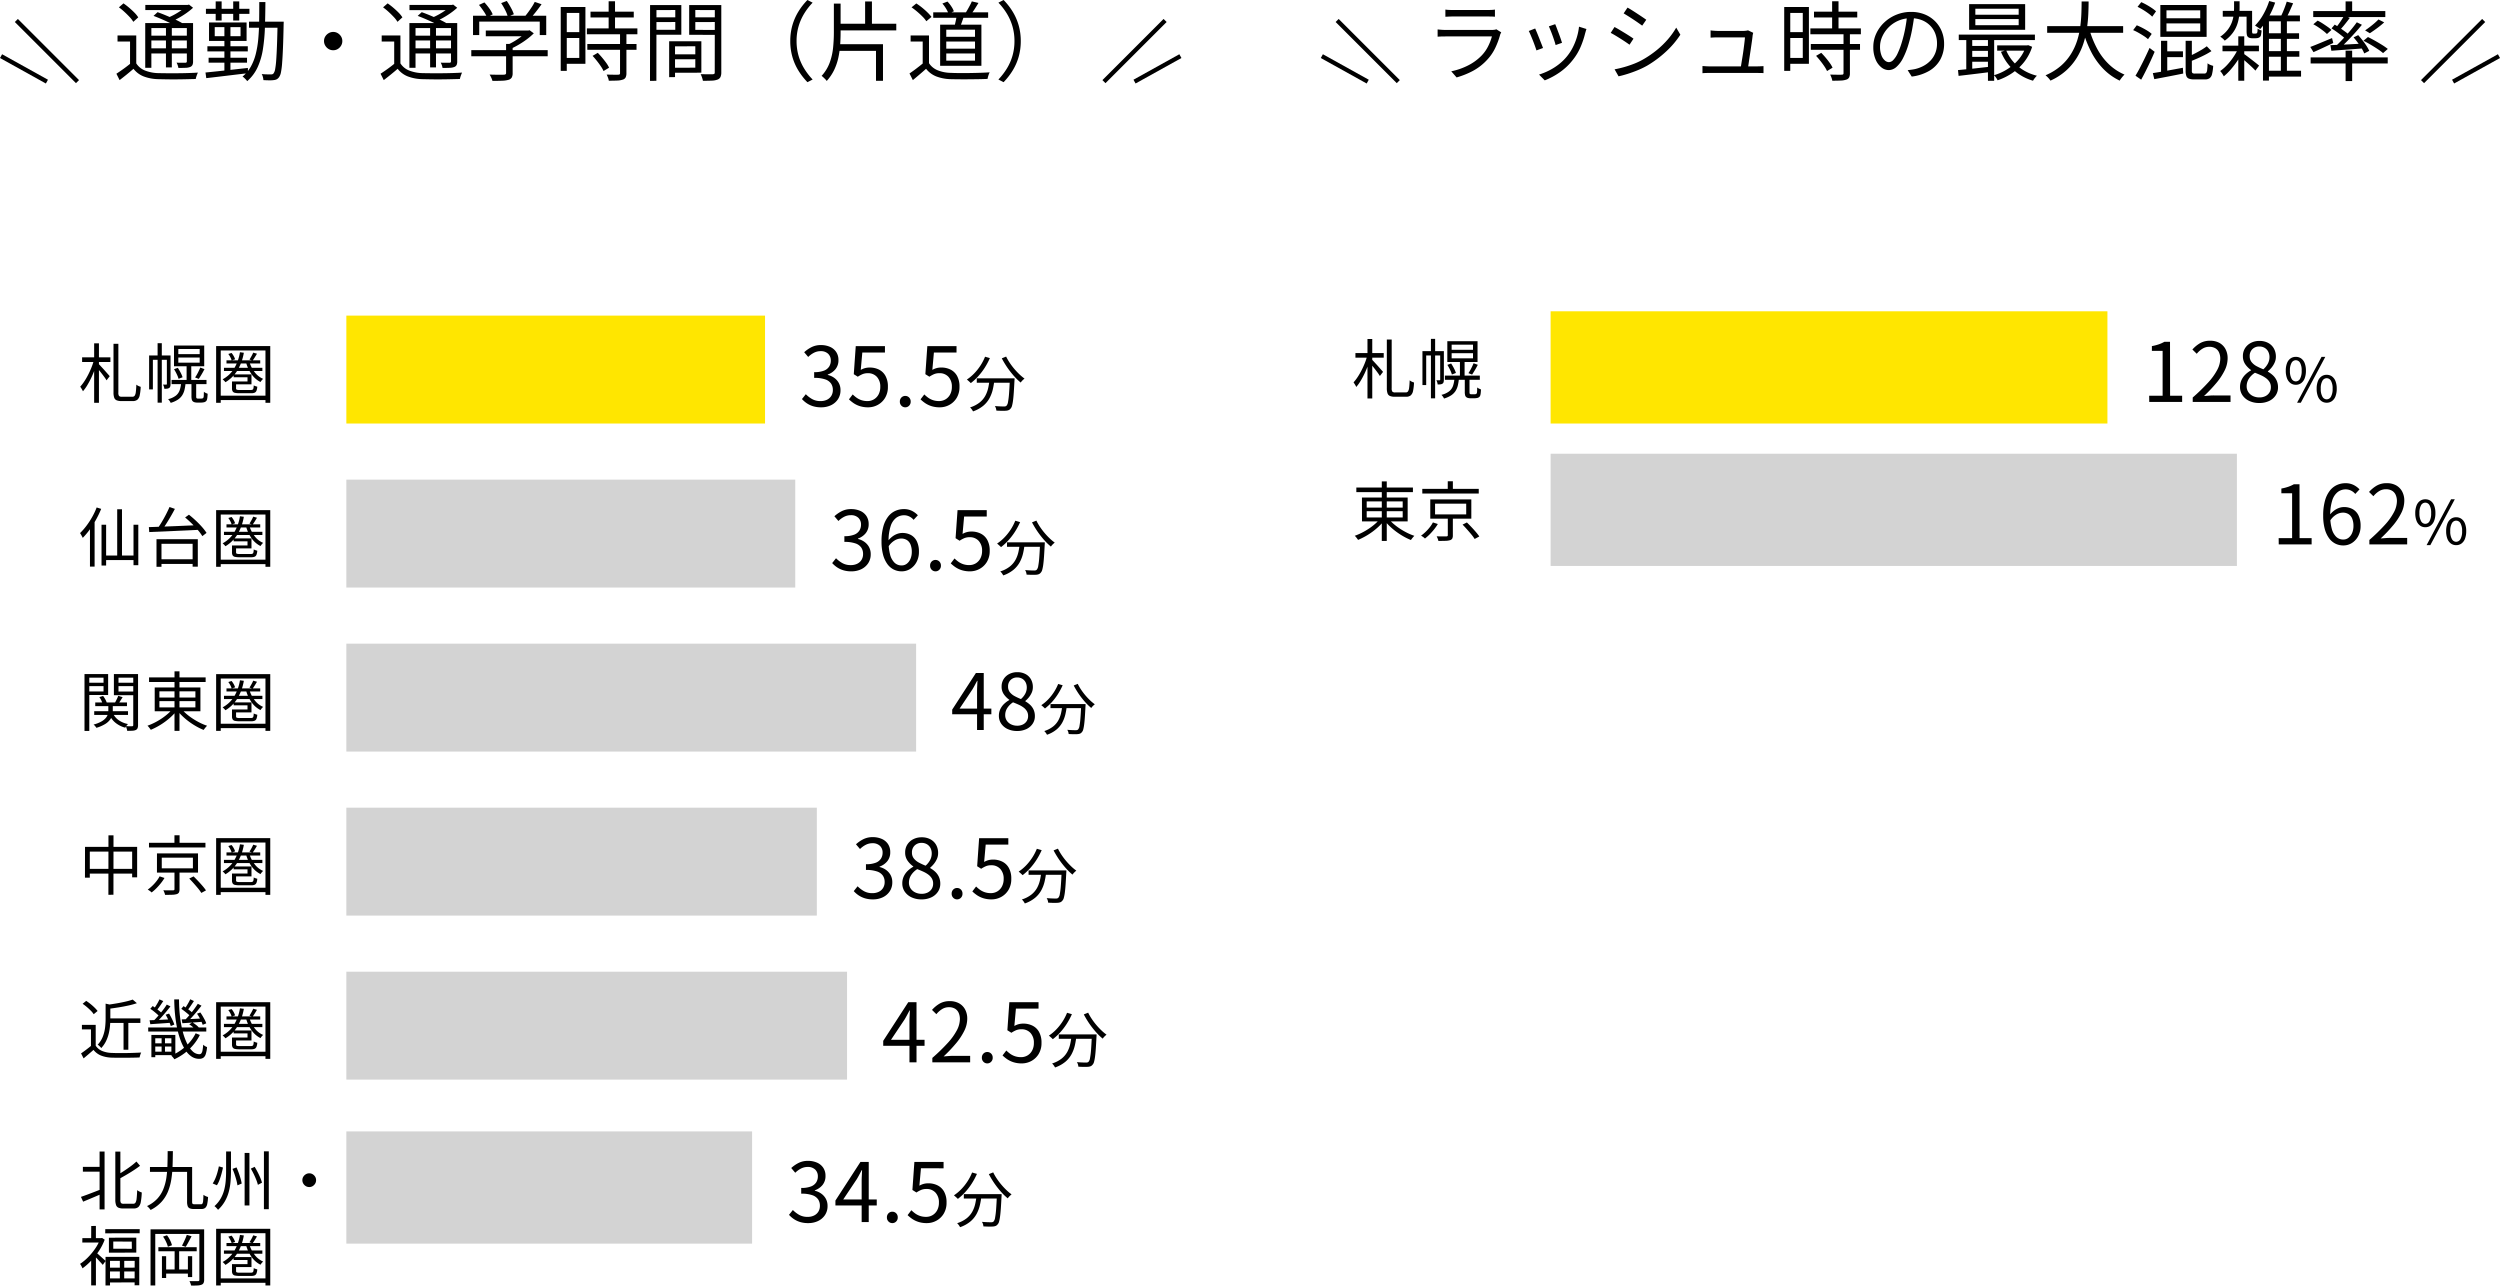 <svg xmlns="http://www.w3.org/2000/svg" width="579.193" height="297.84" viewBox="0 0 579.193 297.84">
  <g id="feature01" transform="translate(-69.531 -2957.561)">
    <path id="パス_6295" data-name="パス 6295" d="M1.691,0,1.672-1.444H4.788V-11.837H2.3v-1.1a10.57,10.57,0,0,0,1.625-.418,8.009,8.009,0,0,0,1.264-.57H6.5L6.517-1.444H9.31V0ZM16.644.247A4.064,4.064,0,0,1,14.8-.181a4.09,4.09,0,0,1-1.482-1.292,6.59,6.59,0,0,1-.979-2.157,11.575,11.575,0,0,1-.351-3.021,12.623,12.623,0,0,1,.418-3.477,6.6,6.6,0,0,1,1.14-2.337,4.4,4.4,0,0,1,1.653-1.3,4.774,4.774,0,0,1,1.938-.408,4.159,4.159,0,0,1,1.881.4,4.876,4.876,0,0,1,1.387,1.026l-.988,1.064a2.844,2.844,0,0,0-.988-.779,2.761,2.761,0,0,0-1.216-.285,3.05,3.05,0,0,0-1.805.58,3.883,3.883,0,0,0-1.3,1.91,10.856,10.856,0,0,0-.484,3.61,11.178,11.178,0,0,0,.352,3.021A4.032,4.032,0,0,0,15-1.758a2.306,2.306,0,0,0,1.644.637,1.933,1.933,0,0,0,1.206-.4,2.76,2.76,0,0,0,.836-1.111A4.047,4.047,0,0,0,19-4.275a4.443,4.443,0,0,0-.275-1.644A2.233,2.233,0,0,0,17.9-6.983a2.469,2.469,0,0,0-1.406-.371,3.034,3.034,0,0,0-1.444.428,4.465,4.465,0,0,0-1.482,1.473l-.057-1.368a5.256,5.256,0,0,1,.969-.978,4.236,4.236,0,0,1,1.13-.627,3.4,3.4,0,0,1,1.168-.219,4.111,4.111,0,0,1,2.042.484,3.308,3.308,0,0,1,1.349,1.454,5.417,5.417,0,0,1,.484,2.432A4.888,4.888,0,0,1,20.1-1.91,4.2,4.2,0,0,1,18.649-.323,3.677,3.677,0,0,1,16.644.247ZM22.686,0V-1.026a43.089,43.089,0,0,0,3.6-3.5,13.881,13.881,0,0,0,2.1-2.936,5.709,5.709,0,0,0,.684-2.556,3.509,3.509,0,0,0-.275-1.425,2.125,2.125,0,0,0-.845-.978,2.71,2.71,0,0,0-1.444-.352,2.943,2.943,0,0,0-1.587.456,5.239,5.239,0,0,0-1.3,1.159l-1.007-.988a7.254,7.254,0,0,1,1.805-1.482,4.575,4.575,0,0,1,2.3-.551,4.36,4.36,0,0,1,2.156.5,3.541,3.541,0,0,1,1.406,1.425,4.429,4.429,0,0,1,.5,2.156,6.39,6.39,0,0,1-.693,2.812,14.49,14.49,0,0,1-1.919,2.9,34.408,34.408,0,0,1-2.859,3.012q.551-.038,1.149-.086T27.588-1.5h3.857V0ZM35.645-3.976a2.016,2.016,0,0,1-1.225-.385,2.45,2.45,0,0,1-.812-1.113,4.817,4.817,0,0,1-.287-1.764,4.7,4.7,0,0,1,.287-1.75,2.363,2.363,0,0,1,.812-1.085,2.068,2.068,0,0,1,1.225-.371,2.091,2.091,0,0,1,1.239.371A2.363,2.363,0,0,1,37.7-8.988a4.7,4.7,0,0,1,.287,1.75A4.817,4.817,0,0,1,37.7-5.474a2.45,2.45,0,0,1-.812,1.113A2.038,2.038,0,0,1,35.645-3.976Zm0-.784a1.115,1.115,0,0,0,.987-.623A3.694,3.694,0,0,0,37-7.238a3.531,3.531,0,0,0-.371-1.827,1.122,1.122,0,0,0-.987-.6,1.128,1.128,0,0,0-.98.6,3.476,3.476,0,0,0-.378,1.827,3.637,3.637,0,0,0,.378,1.855A1.121,1.121,0,0,0,35.645-4.76ZM35.939.182l5.67-10.626h.868L36.807.182Zm6.86,0A2.041,2.041,0,0,1,41.574-.2,2.4,2.4,0,0,1,40.762-1.3a4.817,4.817,0,0,1-.287-1.764,4.7,4.7,0,0,1,.287-1.75,2.409,2.409,0,0,1,.812-1.092A2.041,2.041,0,0,1,42.8-6.286a2.041,2.041,0,0,1,1.225.378,2.409,2.409,0,0,1,.812,1.092,4.7,4.7,0,0,1,.287,1.75A4.817,4.817,0,0,1,44.836-1.3,2.4,2.4,0,0,1,44.024-.2,2.041,2.041,0,0,1,42.8.182Zm0-.784a1.138,1.138,0,0,0,.987-.616,3.542,3.542,0,0,0,.385-1.848A3.463,3.463,0,0,0,43.786-4.9a1.141,1.141,0,0,0-.987-.6,1.141,1.141,0,0,0-.987.6,3.463,3.463,0,0,0-.385,1.834,3.542,3.542,0,0,0,.385,1.848A1.138,1.138,0,0,0,42.8-.6Z" transform="translate(595.773 3083.681)"/>
    <rect id="長方形_143345" data-name="長方形 143345" width="159" height="26" transform="translate(428.773 3062.681)" fill="#d3d3d3"/>
    <path id="パス_6294" data-name="パス 6294" d="M.99-11.175H14.1v1.065H.99Zm5.9-1.41H8.04V1.2H6.885Zm-.36,8.58.945.42A11.083,11.083,0,0,1,6.24-2.2,15.422,15.422,0,0,1,4.733-.937,15.862,15.862,0,0,1,3.075.135,16.23,16.23,0,0,1,1.395.96Q1.3.825,1.17.645T.893.293A1.812,1.812,0,0,0,.615.015,14.023,14.023,0,0,0,2.273-.7a15.463,15.463,0,0,0,1.643-.96A13.6,13.6,0,0,0,5.385-2.79,8.5,8.5,0,0,0,6.525-4.005Zm1.89.015A8.956,8.956,0,0,0,9.593-2.768a14.022,14.022,0,0,0,1.492,1.125,16.3,16.3,0,0,0,1.665.96,12.36,12.36,0,0,0,1.68.7q-.12.12-.27.293T13.875.66q-.135.18-.24.33A14.025,14.025,0,0,1,11.948.173a16.857,16.857,0,0,1-1.68-1.088A15.214,15.214,0,0,1,8.745-2.19,12.123,12.123,0,0,1,7.5-3.57ZM3.39-5.685V-4.23h8.34V-5.685Zm0-2.265v1.425h8.34V-7.95Zm-1.1-.9h10.59v5.52H2.3Zm13.98-2.01h13.08v1.08H16.275Zm5.9-1.755h1.185v2.31H22.17Zm-2.94,5.19V-4.95h7.215V-7.425Zm-1.11-.99h9.51V-3.96H18.12ZM25.6-2.58l1.005-.5q.51.5,1.057,1.08T28.7-.848a10.99,10.99,0,0,1,.78,1.013L28.4.75a8.925,8.925,0,0,0-.743-1.028Q27.18-.855,26.64-1.463T25.6-2.58Zm-3.42-1.8h1.17V-.105a1.646,1.646,0,0,1-.135.75.891.891,0,0,1-.54.39,4.148,4.148,0,0,1-1.042.142Q20.985,1.2,20,1.2a3.088,3.088,0,0,0-.157-.533Q19.725.375,19.6.135q.525.015.983.015h1.267a.467.467,0,0,0,.263-.075.271.271,0,0,0,.068-.21Zm-3.45,1.29,1.14.375a10.666,10.666,0,0,1-.833,1.2,14.416,14.416,0,0,1-1.035,1.17,10.648,10.648,0,0,1-1.118.99,2.607,2.607,0,0,0-.435-.368,5,5,0,0,0-.465-.293A10.078,10.078,0,0,0,17.07-.93,10.161,10.161,0,0,0,18.03-2,7.113,7.113,0,0,0,18.735-3.09Z" transform="translate(382.773 3081.681)"/>
    <path id="パス_6293" data-name="パス 6293" d="M1.691,0,1.672-1.444H4.788V-11.837H2.3v-1.1a10.57,10.57,0,0,0,1.625-.418,8.009,8.009,0,0,0,1.264-.57H6.5L6.517-1.444H9.31V0Zm10.07,0V-1.026a43.09,43.09,0,0,0,3.6-3.5,13.881,13.881,0,0,0,2.1-2.936,5.709,5.709,0,0,0,.684-2.556,3.509,3.509,0,0,0-.276-1.425,2.125,2.125,0,0,0-.845-.978,2.71,2.71,0,0,0-1.444-.352,2.943,2.943,0,0,0-1.587.456,5.239,5.239,0,0,0-1.3,1.159l-1.007-.988a7.254,7.254,0,0,1,1.8-1.482,4.575,4.575,0,0,1,2.3-.551,4.36,4.36,0,0,1,2.156.5,3.541,3.541,0,0,1,1.406,1.425,4.429,4.429,0,0,1,.5,2.156,6.39,6.39,0,0,1-.693,2.812,14.49,14.49,0,0,1-1.919,2.9,34.408,34.408,0,0,1-2.859,3.012q.551-.038,1.149-.086t1.13-.047H20.52V0ZM27.17.247a5.328,5.328,0,0,1-2.3-.475,3.843,3.843,0,0,1-1.577-1.311,3.325,3.325,0,0,1-.57-1.919,3.747,3.747,0,0,1,.371-1.681,4.353,4.353,0,0,1,.959-1.292,6.166,6.166,0,0,1,1.216-.884v-.076a5.448,5.448,0,0,1-1.32-1.32,3.178,3.178,0,0,1-.561-1.891,3.367,3.367,0,0,1,.5-1.853A3.487,3.487,0,0,1,25.26-13.69a4.181,4.181,0,0,1,1.948-.446,4.165,4.165,0,0,1,2.052.475,3.3,3.3,0,0,1,1.311,1.292,3.834,3.834,0,0,1,.456,1.9A3.26,3.26,0,0,1,30.733-9.1a5.1,5.1,0,0,1-.713,1.15,6.225,6.225,0,0,1-.836.845v.1a6.216,6.216,0,0,1,1.14.826,3.787,3.787,0,0,1,.864,1.178,3.816,3.816,0,0,1,.333,1.662,3.243,3.243,0,0,1-.542,1.815,3.7,3.7,0,0,1-1.52,1.3A5.187,5.187,0,0,1,27.17.247Zm.95-7.809A4.591,4.591,0,0,0,29.184-8.9a3.22,3.22,0,0,0,.361-1.472,2.766,2.766,0,0,0-.276-1.254,2.169,2.169,0,0,0-.807-.883,2.353,2.353,0,0,0-1.273-.333,2.2,2.2,0,0,0-1.6.608,2.171,2.171,0,0,0-.627,1.634,2.141,2.141,0,0,0,.447,1.377,3.734,3.734,0,0,0,1.169.95A14.352,14.352,0,0,0,28.12-7.562Zm-.931,6.517a3.089,3.089,0,0,0,1.415-.3,2.3,2.3,0,0,0,.931-.836A2.246,2.246,0,0,0,29.868-3.4a2.291,2.291,0,0,0-.3-1.207,3.134,3.134,0,0,0-.808-.884,6.238,6.238,0,0,0-1.168-.684q-.665-.3-1.406-.589A4.633,4.633,0,0,0,24.8-5.425a3.185,3.185,0,0,0-.542,1.815,2.367,2.367,0,0,0,.38,1.311,2.582,2.582,0,0,0,1.055.921A3.327,3.327,0,0,0,27.189-1.045Zm8.456-2.931a2.016,2.016,0,0,1-1.225-.385,2.45,2.45,0,0,1-.812-1.113,4.817,4.817,0,0,1-.287-1.764,4.7,4.7,0,0,1,.287-1.75,2.363,2.363,0,0,1,.812-1.085,2.068,2.068,0,0,1,1.225-.371,2.091,2.091,0,0,1,1.239.371A2.363,2.363,0,0,1,37.7-8.988a4.7,4.7,0,0,1,.287,1.75A4.817,4.817,0,0,1,37.7-5.474a2.45,2.45,0,0,1-.812,1.113A2.038,2.038,0,0,1,35.645-3.976Zm0-.784a1.115,1.115,0,0,0,.987-.623A3.694,3.694,0,0,0,37-7.238a3.531,3.531,0,0,0-.371-1.827,1.122,1.122,0,0,0-.987-.6,1.128,1.128,0,0,0-.98.6,3.476,3.476,0,0,0-.378,1.827,3.637,3.637,0,0,0,.378,1.855A1.121,1.121,0,0,0,35.645-4.76ZM35.939.182l5.67-10.626h.868L36.807.182Zm6.86,0A2.041,2.041,0,0,1,41.574-.2,2.4,2.4,0,0,1,40.762-1.3a4.817,4.817,0,0,1-.287-1.764,4.7,4.7,0,0,1,.287-1.75,2.409,2.409,0,0,1,.812-1.092A2.041,2.041,0,0,1,42.8-6.286a2.041,2.041,0,0,1,1.225.378,2.409,2.409,0,0,1,.812,1.092,4.7,4.7,0,0,1,.287,1.75A4.817,4.817,0,0,1,44.836-1.3,2.4,2.4,0,0,1,44.024-.2,2.041,2.041,0,0,1,42.8.182Zm0-.784a1.138,1.138,0,0,0,.987-.616,3.542,3.542,0,0,0,.385-1.848A3.463,3.463,0,0,0,43.786-4.9a1.141,1.141,0,0,0-.987-.6,1.141,1.141,0,0,0-.987.6,3.463,3.463,0,0,0-.385,1.834,3.542,3.542,0,0,0,.385,1.848A1.138,1.138,0,0,0,42.8-.6Z" transform="translate(565.773 3050.681)"/>
    <rect id="長方形_143345-2" data-name="長方形 143345" width="129" height="26" transform="translate(428.773 3029.681)" fill="#ffe600"/>
    <path id="パス_6292" data-name="パス 6292" d="M.78-9.33H7.335v1.08H.78Zm2.79-3.255H4.68V1.2H3.57Zm-.06,3.9.78.285q-.24.93-.6,1.912t-.8,1.913a19.344,19.344,0,0,1-.93,1.733A10.06,10.06,0,0,1,.975-1.47a4.679,4.679,0,0,0-.293-.548Q.495-2.325.345-2.535a9.893,9.893,0,0,0,.945-1.23A16.387,16.387,0,0,0,2.183-5.3q.427-.832.773-1.7A13.549,13.549,0,0,0,3.51-8.685Zm1.08.87q.15.135.413.42L5.6-6.75q.33.36.645.72t.57.645q.255.285.36.42l-.735.96a7.289,7.289,0,0,0-.488-.742q-.323-.443-.7-.923t-.713-.893Q4.2-6.975,3.975-7.23Zm3.465-4.65H9.18v11.28a1.325,1.325,0,0,0,.157.8.922.922,0,0,0,.683.18h2.415a.616.616,0,0,0,.525-.24,1.912,1.912,0,0,0,.263-.847q.082-.608.127-1.718a1.94,1.94,0,0,0,.48.307,3.149,3.149,0,0,0,.525.2,11.669,11.669,0,0,1-.225,1.95A1.849,1.849,0,0,1,13.59.48,1.663,1.663,0,0,1,12.5.8H9.915A2.949,2.949,0,0,1,8.79.623,1.023,1.023,0,0,1,8.22.015,3.547,3.547,0,0,1,8.055-1.2ZM24.99-7.56h1.08v3.93H24.99ZM23.07-9.285V-8.1h4.95V-9.285Zm0-1.98v1.185h4.95v-1.185Zm-1-.81h7V-7.26h-7ZM21.51-4.1H29.6v.975H21.51Zm.57-2.49.87-.315a10.767,10.767,0,0,1,.66,1.125,6.532,6.532,0,0,1,.45,1.065l-.93.36a6.5,6.5,0,0,0-.42-1.08A11.3,11.3,0,0,0,22.08-6.585Zm6.075-.375.975.36q-.3.6-.66,1.207t-.66,1.058l-.855-.33a8.075,8.075,0,0,0,.435-.7q.225-.4.427-.832T28.155-6.96ZM23.73-3.54h1.035a11.045,11.045,0,0,1-.255,1.7,4.228,4.228,0,0,1-.555,1.327A3.493,3.493,0,0,1,22.935.488a6.235,6.235,0,0,1-1.635.727,2.151,2.151,0,0,0-.255-.45A2.487,2.487,0,0,0,20.7.36a4.8,4.8,0,0,0,1.807-.825,2.79,2.79,0,0,0,.885-1.268A7.1,7.1,0,0,0,23.73-3.54Zm-5.46-9.075h.975V1.17H18.27Zm-1.965,2.85h4.56v1h-3.69v6.855h-.87Zm4.11,0h.855V-3.15a2.139,2.139,0,0,1-.06.533.645.645,0,0,1-.24.368,1.174,1.174,0,0,1-.48.172,4.9,4.9,0,0,1-.66.037,2.205,2.205,0,0,0-.1-.5,2.158,2.158,0,0,0-.21-.48h.78q.12,0,.12-.15Zm5.7,6.255H27.21v3.2A1.774,1.774,0,0,0,27.233,0a.181.181,0,0,0,.1.15.533.533,0,0,0,.33.075h.615A2.315,2.315,0,0,0,28.53.21a.454.454,0,0,0,.18-.045A.332.332,0,0,0,28.845.06a.512.512,0,0,0,.09-.21,2.961,2.961,0,0,0,.037-.465q.007-.315.023-.75a1.427,1.427,0,0,0,.405.27q.255.12.465.2-.015.42-.06.833a2.347,2.347,0,0,1-.12.592.682.682,0,0,1-.195.3,1.115,1.115,0,0,1-.315.2,2.422,2.422,0,0,1-.382.082,3.069,3.069,0,0,1-.458.038H27.42a2.317,2.317,0,0,1-.518-.06,1.025,1.025,0,0,1-.427-.195A.811.811,0,0,1,26.2.48a3.25,3.25,0,0,1-.083-.885Z" transform="translate(382.773 3048.681)"/>
    <path id="パス_6291" data-name="パス 6291" d="M4.62-14.9a8.215,8.215,0,0,0,.86.08q.46.02.94.02h7.86q.48,0,.96-.02a7.581,7.581,0,0,0,.86-.08v1.66q-.36-.04-.85-.05t-.99-.01H6.42q-.46,0-.92.02l-.88.04ZM17.56-9.62q-.06.12-.15.29a1,1,0,0,0-.11.29,18.08,18.08,0,0,1-1.1,2.97,10.736,10.736,0,0,1-1.82,2.71A12.588,12.588,0,0,1,10.97-.68,19.316,19.316,0,0,1,7.22.82L5.98-.6A15.328,15.328,0,0,0,9.92-1.98a11.6,11.6,0,0,0,3.1-2.28,8.63,8.63,0,0,0,1.51-2.15,11.823,11.823,0,0,0,.87-2.27H4.78q-.36,0-.88.01t-1.08.05V-10.3q.56.06,1.06.09t.9.03H15.32a4.848,4.848,0,0,0,.64-.04,1.509,1.509,0,0,0,.46-.12Zm12.5-1.9q.14.3.36.89t.47,1.25q.25.66.45,1.25t.3.93l-1.48.52q-.08-.34-.27-.92t-.43-1.25q-.24-.67-.48-1.25l-.38-.92ZM37.3-10.4q-.1.3-.17.55T37-9.4a19.97,19.97,0,0,1-1.08,3.21,13.007,13.007,0,0,1-1.76,2.93A13.914,13.914,0,0,1,31.05-.32,16.528,16.528,0,0,1,27.64,1.5L26.32.16A15.3,15.3,0,0,0,28.67-.8a13.487,13.487,0,0,0,2.26-1.44A11.615,11.615,0,0,0,32.82-4.1a11.387,11.387,0,0,0,1.29-1.98,13.97,13.97,0,0,0,.95-2.34,13.646,13.646,0,0,0,.52-2.52Zm-11.88-.12q.16.34.4.92t.51,1.27q.27.69.52,1.32T27.24-6l-1.52.56q-.12-.38-.35-1.03t-.51-1.35q-.28-.7-.53-1.28t-.39-.84Zm21.4-4.84q.44.24,1.04.62t1.24.8q.64.42,1.19.79t.87.61l-.94,1.36q-.36-.26-.9-.64t-1.16-.79q-.62-.41-1.21-.78t-1.03-.63Zm-3,14.3q1.1-.2,2.26-.53t2.3-.78A15.876,15.876,0,0,0,50.52-3.4,23.272,23.272,0,0,0,53.6-5.52,20.543,20.543,0,0,0,56.16-8a17.3,17.3,0,0,0,1.94-2.72l.96,1.64A20.6,20.6,0,0,1,55.77-5.2a25.188,25.188,0,0,1-4.39,3.28A19.446,19.446,0,0,1,49.17-.85q-1.19.49-2.34.85T44.74.56Zm-.02-9.8q.44.22,1.06.59t1.26.76q.64.39,1.2.75t.88.6l-.92,1.4q-.38-.28-.93-.65t-1.17-.76q-.62-.39-1.22-.75T42.92-9.5ZM75.94-9.52q-.04.14-.08.32t-.06.3q-.04.46-.15,1.24T75.4-5.94q-.14.94-.28,1.87t-.25,1.7q-.11.77-.19,1.19h-1.7q.08-.34.19-1.05t.26-1.61q.15-.9.27-1.81t.21-1.66q.09-.75.11-1.15H67.66q-.44,0-.83.02l-.77.04v-1.68q.24.04.51.06l.55.04q.28.02.52.02h6.08a3.534,3.534,0,0,0,.37-.02q.19-.02.37-.05a.991.991,0,0,0,.26-.07ZM64.18-1.82q.36.02.78.05t.88.03h10.9q.32,0,.79-.02t.79-.04V-.18a4.31,4.31,0,0,0-.46-.02q-.28,0-.56-.01t-.5-.01H65.84q-.46,0-.84.01t-.82.05Zm25.84-12.6h10.02v1.34H90.02Zm-.84,3.88h11.7v1.36H89.18Zm.1,3.62h11.4v1.34H89.28Zm4.94-9.9H95.7V-9.7H94.22ZM96.86-9.4h1.48V-.18a2.206,2.206,0,0,1-.18.99,1.073,1.073,0,0,1-.64.51,4.292,4.292,0,0,1-1.26.22q-.78.04-2,.04a3.451,3.451,0,0,0-.19-.71,5.628,5.628,0,0,0-.31-.71q.92.02,1.68.03t1-.01A.507.507,0,0,0,96.77.1a.393.393,0,0,0,.09-.3ZM90.5-4.18l1.2-.7q.5.5,1.02,1.12t.95,1.22a6.263,6.263,0,0,1,.65,1.1l-1.28.78a7.315,7.315,0,0,0-.63-1.11Q92-2.38,91.5-3.01T90.5-4.18ZM83.84-15.5h5V-2.34h-5V-3.7h3.58V-14.12H83.84Zm.06,5.82h4.18v1.36H83.9Zm-.78-5.82h1.4V-.7h-1.4Zm30.16,1.84q-.2,1.56-.51,3.26a30.546,30.546,0,0,1-.79,3.3,18.488,18.488,0,0,1-1.33,3.44,6.832,6.832,0,0,1-1.57,2.08,2.717,2.717,0,0,1-1.76.7,2.733,2.733,0,0,1-1.7-.64,4.574,4.574,0,0,1-1.34-1.85,7.179,7.179,0,0,1-.52-2.85,7.345,7.345,0,0,1,.67-3.1,8.345,8.345,0,0,1,1.86-2.59,8.98,8.98,0,0,1,2.79-1.79,8.88,8.88,0,0,1,3.42-.66,8.265,8.265,0,0,1,3.17.58,7.2,7.2,0,0,1,2.41,1.59,7.074,7.074,0,0,1,1.54,2.34A7.5,7.5,0,0,1,120.16-7a7.485,7.485,0,0,1-.89,3.7,6.935,6.935,0,0,1-2.56,2.6A10.548,10.548,0,0,1,112.66.62l-.94-1.48q.48-.06.92-.12t.8-.14a7.918,7.918,0,0,0,1.87-.69,6.4,6.4,0,0,0,1.63-1.2,5.536,5.536,0,0,0,1.15-1.74,5.85,5.85,0,0,0,.43-2.31,6.324,6.324,0,0,0-.4-2.27,5.35,5.35,0,0,0-1.18-1.85,5.571,5.571,0,0,0-1.9-1.26,6.692,6.692,0,0,0-2.56-.46,7.142,7.142,0,0,0-2.97.6,7.179,7.179,0,0,0-2.26,1.57,7.207,7.207,0,0,0-1.43,2.12,5.619,5.619,0,0,0-.5,2.25,5.539,5.539,0,0,0,.33,2.07,2.905,2.905,0,0,0,.8,1.19,1.486,1.486,0,0,0,.93.38,1.461,1.461,0,0,0,.98-.47,5.405,5.405,0,0,0,1.02-1.52,17.6,17.6,0,0,0,1.02-2.73,29.357,29.357,0,0,0,.75-3.06q.31-1.62.45-3.18Zm14.12.96v1.42h10.04V-12.7Zm0-2.4v1.4h10.04v-1.4Zm-1.44-1.06h12.98v5.94H125.96Zm-2.4,7.06H141.2v1.26H123.56Zm8.9,2.5h7.1v1.22h-7.1Zm-6.28.12h4.92v1.14h-4.92Zm0,2.54h4.92v1.12h-4.92Zm8.36-1.54a9.425,9.425,0,0,0,2.73,3.71A10.858,10.858,0,0,0,141.66.42q-.14.14-.32.35t-.33.42a4.131,4.131,0,0,0-.25.39,11.373,11.373,0,0,1-4.53-2.51,11.435,11.435,0,0,1-2.89-4.19ZM139.1-6.6h.28l.26-.06.92.38a11.067,11.067,0,0,1-1.88,3.56,12.321,12.321,0,0,1-2.8,2.57,13.951,13.951,0,0,1-3.32,1.63,4.276,4.276,0,0,0-.37-.62,3.325,3.325,0,0,0-.47-.56,11.619,11.619,0,0,0,2.35-.96,12.375,12.375,0,0,0,2.14-1.46,10.086,10.086,0,0,0,1.74-1.91,8.533,8.533,0,0,0,1.15-2.33ZM123.38-.88q.98-.1,2.23-.22t2.65-.28l2.8-.32.02,1.24q-2.04.26-4.02.5t-3.54.42Zm6.94-7.82h1.44V1.6h-1.44Zm-5.02.04h1.38V-.54H125.3Zm18.74-2.4h17.6v1.54h-17.6Zm9.74.62a22.637,22.637,0,0,0,1.79,4.51,14.524,14.524,0,0,0,2.72,3.65A12.012,12.012,0,0,0,161.96.16a3.954,3.954,0,0,0-.39.41q-.21.25-.41.51a3.739,3.739,0,0,0-.32.48,13.314,13.314,0,0,1-3.81-2.74,16.375,16.375,0,0,1-2.81-3.96,26.8,26.8,0,0,1-1.92-4.94Zm-1.76-6.34h1.62q0,1.3-.07,2.89t-.31,3.3a20.96,20.96,0,0,1-.79,3.44,15.639,15.639,0,0,1-1.52,3.34,13.611,13.611,0,0,1-2.47,2.99,14.014,14.014,0,0,1-3.68,2.38,3.9,3.9,0,0,0-.51-.65,6.219,6.219,0,0,0-.63-.59,13.418,13.418,0,0,0,3.57-2.2,12.088,12.088,0,0,0,2.37-2.8,14.059,14.059,0,0,0,1.42-3.14,18.8,18.8,0,0,0,.7-3.23q.2-1.61.25-3.07T152.02-16.78Zm19.66,5.08v1.86h7.82V-11.7Zm0-3.02v1.84h7.82v-1.84Zm-1.42-1.24h10.72v7.38H170.26Zm.16,8.3h1.44V.24h-1.44Zm.7,2.44h4.38v1.34h-4.38Zm-2.6,5.04q1.32-.2,3.17-.54t3.79-.7l.08,1.34q-1.78.36-3.54.7t-3.16.6Zm12.5-6.22,1.08,1.12a16.664,16.664,0,0,1-1.56.9q-.86.44-1.76.83t-1.74.73a3.166,3.166,0,0,0-.21-.56,4.856,4.856,0,0,0-.29-.54q.8-.34,1.63-.76t1.58-.87A13.46,13.46,0,0,0,181.02-6.4Zm-4.9-1.26h1.44v6.9a.808.808,0,0,0,.13.56,1,1,0,0,0,.61.12h2.14a.569.569,0,0,0,.45-.17,1.376,1.376,0,0,0,.22-.68,14.319,14.319,0,0,0,.09-1.53,2.075,2.075,0,0,0,.61.36,5.774,5.774,0,0,0,.69.24,10.5,10.5,0,0,1-.26,1.9,1.651,1.651,0,0,1-.57.96,1.843,1.843,0,0,1-1.09.28h-2.46a3.386,3.386,0,0,1-1.24-.18,1.022,1.022,0,0,1-.6-.62,3.7,3.7,0,0,1-.16-1.22Zm-11.14-7.88.86-1.08a13.855,13.855,0,0,1,1.26.63q.66.37,1.23.76a7.7,7.7,0,0,1,.93.73l-.88,1.24a8.236,8.236,0,0,0-.93-.78q-.57-.42-1.21-.81T164.98-15.54Zm-1.02,5.4.84-1.12q.6.24,1.26.58t1.25.71a6.158,6.158,0,0,1,.95.71l-.86,1.22a6.836,6.836,0,0,0-.94-.72q-.58-.38-1.23-.75A11.794,11.794,0,0,0,163.96-10.14ZM164.5.42q.48-.78,1.04-1.85t1.14-2.27q.58-1.2,1.08-2.32l1.18.9q-.44,1.04-.97,2.18T166.89-.7q-.55,1.1-1.07,2.04ZM184.72-14.6h6.2v1.34h-6.2Zm-.06,8.06h8.44v1.3h-8.44Zm3.66-2.16h1.38V1.58h-1.38Zm1.22,4.02q.26.16.77.54t1.09.83q.58.45,1.06.83t.68.56l-.86,1.16q-.26-.3-.72-.74t-.99-.91q-.53-.47-1.01-.89t-.78-.66Zm-1.16-1.36,1.06.64a15.332,15.332,0,0,1-1.21,2.19,20.6,20.6,0,0,1-1.57,2.09,13.4,13.4,0,0,1-1.7,1.68,6.1,6.1,0,0,0-.38-.64,3.824,3.824,0,0,0-.46-.58,9.82,9.82,0,0,0,1.63-1.43A14.813,14.813,0,0,0,187.25-4,13.653,13.653,0,0,0,188.38-6.04Zm-1.04-10.78h1.28v1.48a18.358,18.358,0,0,1-.1,1.86,9.139,9.139,0,0,1-.44,1.99,7.449,7.449,0,0,1-1.03,1.97,8.263,8.263,0,0,1-1.87,1.82,3.107,3.107,0,0,0-.47-.49,4.4,4.4,0,0,0-.57-.43,7.334,7.334,0,0,0,1.74-1.62,6.783,6.783,0,0,0,.96-1.75,7.465,7.465,0,0,0,.41-1.76,15.889,15.889,0,0,0,.09-1.63Zm7.2,7.4h7.86v1.3h-7.86Zm0,4.14h7.92v1.3h-7.92Zm.06,4.54h8.26V.62H194.6Zm.88-16.14,1.38.36a19.186,19.186,0,0,1-.95,2.3,19.787,19.787,0,0,1-1.19,2.1,13.277,13.277,0,0,1-1.34,1.74,1.515,1.515,0,0,0-.33-.27l-.46-.3q-.23-.15-.39-.25a11.925,11.925,0,0,0,1.9-2.55A16.5,16.5,0,0,0,195.48-16.88Zm4.06.14,1.48.38q-.4.94-.86,1.95a17.309,17.309,0,0,1-.88,1.71l-1.24-.38a10.506,10.506,0,0,0,.56-1.13q.28-.65.53-1.32T199.54-16.74Zm-4.12,3.2h7.18v1.36h-7.18V1.56h-1.38V-12.92l.6-.62Zm2.76.58h1.4V-.3h-1.4Zm-7.94-1.64h1.28V-10a1.463,1.463,0,0,0,.06.58.251.251,0,0,0,.1.06.443.443,0,0,0,.14.02h.42a.961.961,0,0,0,.3-.04l.1-.1a.3.3,0,0,0,.08-.14,1.357,1.357,0,0,0,.05-.35q.01-.23.03-.53a2.368,2.368,0,0,0,.43.26,4.214,4.214,0,0,0,.49.2q-.04.36-.09.71a2.654,2.654,0,0,1-.11.51.861.861,0,0,1-.48.44,1.1,1.1,0,0,1-.33.09,2.9,2.9,0,0,1-.41.03h-.8a1.883,1.883,0,0,1-.51-.07,1.072,1.072,0,0,1-.43-.23.974.974,0,0,1-.25-.48,5.241,5.241,0,0,1-.07-1.04Zm22.94-2.2h1.52v2.82h-1.52Zm0,11.42h1.52V1.66h-1.52Zm-8.1,1.56h17.86v1.4H205.08Zm.6-10.74h16.7v1.4h-16.7Zm15.12,1.94,1.32.68a19.251,19.251,0,0,1-1.66,1.36q-.9.66-1.66,1.16l-1.1-.66q.5-.34,1.08-.78t1.12-.91Q220.44-12.24,220.8-12.62Zm-7.94-.88,1.3.52q-.56.76-1.2,1.55a17.484,17.484,0,0,1-1.2,1.35l-.98-.44q.36-.42.74-.94t.73-1.06Q212.6-13.06,212.86-13.5Zm2.92,1.54,1.18.58q-.78.96-1.72,2t-1.9,2.01q-.96.97-1.8,1.69l-.92-.52a22.826,22.826,0,0,0,1.8-1.75q.94-1.01,1.83-2.06T215.78-11.96Zm-5.86,1.42.74-.88q.58.34,1.22.78t1.22.87a7.071,7.071,0,0,1,.92.79l-.78,1a7.3,7.3,0,0,0-.91-.83q-.57-.45-1.2-.91T209.92-10.54Zm-.26,3.88,2.23-.09q1.25-.05,2.66-.13t2.85-.14l-.02,1.1q-2.04.16-4,.3t-3.5.26Zm5.36-1.8,1.08-.52q.5.56,1.01,1.21t.92,1.29a8.559,8.559,0,0,1,.63,1.14l-1.16.6a7.255,7.255,0,0,0-.6-1.17q-.4-.65-.89-1.32T215.02-8.46ZM205-6.24q.96-.36,2.3-.92t2.74-1.14l.28,1.14q-1.18.56-2.38,1.12t-2.2,1Zm.7-5.26,1-.84a10.736,10.736,0,0,1,1.18.67q.6.39,1.14.77a6.725,6.725,0,0,1,.88.72l-1.04.94a9.232,9.232,0,0,0-.87-.75q-.53-.41-1.12-.81A11.524,11.524,0,0,0,205.7-11.5Zm11.62,3.82,1.04-.86q.78.38,1.65.87t1.65.98a13.646,13.646,0,0,1,1.3.91l-1.1.96a11.939,11.939,0,0,0-1.25-.93q-.77-.51-1.63-1.02T217.32-7.68Z" transform="translate(399.773 2974.681)"/>
    <path id="パス_5380" data-name="パス 5380" d="M6843.387-11944l14.166,14.167" transform="translate(-6464.07 14906.306)" fill="none" stroke="#000" stroke-width="1"/>
    <path id="パス_5382" data-name="パス 5382" d="M6846.386-11937l10.626,5.906" transform="translate(-6470.612 14907.565)" fill="none" stroke="#000" stroke-width="1"/>
    <path id="パス_5380-2" data-name="パス 5380" d="M6857.553-11944l-14.166,14.167" transform="translate(-6212.613 14906.306)" fill="none" stroke="#000" stroke-width="1"/>
    <path id="パス_5382-2" data-name="パス 5382" d="M6857.012-11937l-10.626,5.905" transform="translate(-6208.53 14907.563)" fill="none" stroke="#000" stroke-width="1"/>
    <path id="パス_6290" data-name="パス 6290" d="M5,.247a6.237,6.237,0,0,1-1.91-.266,5.437,5.437,0,0,1-1.454-.7,6.124,6.124,0,0,1-1.083-.95l.893-1.121A6.708,6.708,0,0,0,2.878-1.681a3.9,3.9,0,0,0,2,.484,3.293,3.293,0,0,0,1.473-.314,2.394,2.394,0,0,0,1-.893,2.552,2.552,0,0,0,.361-1.378,2.62,2.62,0,0,0-.408-1.463,2.646,2.646,0,0,0-1.359-.978,7.592,7.592,0,0,0-2.565-.352V-7.9a6.019,6.019,0,0,0,2.28-.351,2.473,2.473,0,0,0,1.207-.96,2.542,2.542,0,0,0,.37-1.349,2.115,2.115,0,0,0-.627-1.605,2.4,2.4,0,0,0-1.729-.6,3.351,3.351,0,0,0-1.567.38A5.337,5.337,0,0,0,2-11.419l-.931-1.1A7.622,7.622,0,0,1,2.8-13.709a4.755,4.755,0,0,1,2.138-.465,5.131,5.131,0,0,1,2.1.408,3.305,3.305,0,0,1,1.444,1.188A3.3,3.3,0,0,1,9.006-10.7a3.221,3.221,0,0,1-.684,2.109A4.021,4.021,0,0,1,6.536-7.353v.1a4.134,4.134,0,0,1,1.482.665A3.579,3.579,0,0,1,9.082-5.4a3.4,3.4,0,0,1,.4,1.672A3.689,3.689,0,0,1,8.873-1.6,3.955,3.955,0,0,1,7.258-.228,5.235,5.235,0,0,1,5,.247ZM17.385,0V-9.5q0-.513.038-1.254t.057-1.273H17.4q-.266.494-.542,1.017t-.579,1.035L13.11-5.225h7.771v1.387H11.305v-1.14l5.8-8.949h1.919V0Zm7.106.247a1.206,1.206,0,0,1-.884-.371,1.274,1.274,0,0,1-.371-.941,1.291,1.291,0,0,1,.371-.969,1.222,1.222,0,0,1,.884-.361,1.222,1.222,0,0,1,.883.361,1.291,1.291,0,0,1,.371.969,1.274,1.274,0,0,1-.371.941A1.206,1.206,0,0,1,24.491.247Zm8,0a6.237,6.237,0,0,1-1.91-.266A5.647,5.647,0,0,1,29.137-.7,8.358,8.358,0,0,1,28.025-1.6l.874-1.14a7.349,7.349,0,0,0,.883.75,4.275,4.275,0,0,0,1.111.57,4.317,4.317,0,0,0,1.425.219,2.875,2.875,0,0,0,1.492-.4,2.872,2.872,0,0,0,1.074-1.14,3.634,3.634,0,0,0,.4-1.748,3.279,3.279,0,0,0-.789-2.327,2.734,2.734,0,0,0-2.1-.846,3.158,3.158,0,0,0-1.2.209,6.665,6.665,0,0,0-1.121.608l-.931-.589.456-6.5h6.764v1.482H31.122l-.361,4.028a4.128,4.128,0,0,1,.959-.408,4.15,4.15,0,0,1,1.131-.142A4.728,4.728,0,0,1,34.96-8.5a3.533,3.533,0,0,1,1.52,1.454,5.009,5.009,0,0,1,.57,2.527,4.834,4.834,0,0,1-.656,2.584,4.446,4.446,0,0,1-1.7,1.625A4.6,4.6,0,0,1,32.49.247Zm8.565-6.715h8.022v1.022H41.055Zm7.658,0h1.092v.315a1.007,1.007,0,0,1-.014.189q-.084,1.638-.161,2.779t-.182,1.9A8.826,8.826,0,0,1,49.217-.1a1.465,1.465,0,0,1-.322.63A1.171,1.171,0,0,1,48.433.9a2.009,2.009,0,0,1-.616.133q-.35.028-.959.021t-1.267-.049a2.271,2.271,0,0,0-.1-.532,1.9,1.9,0,0,0-.245-.518q.686.056,1.274.077t.84.021a1.238,1.238,0,0,0,.35-.042.557.557,0,0,0,.238-.14,1.678,1.678,0,0,0,.343-.847,17.63,17.63,0,0,0,.238-1.932q.1-1.281.189-3.353Zm-5.74-5.012,1.12.322A16.348,16.348,0,0,1,42.882-8.9,14.7,14.7,0,0,1,41.37-6.93a12.922,12.922,0,0,1-1.7,1.568,3.537,3.537,0,0,0-.266-.266q-.168-.154-.343-.308t-.3-.252A9.944,9.944,0,0,0,40.453-7.6,12.182,12.182,0,0,0,41.9-9.415,11.914,11.914,0,0,0,42.973-11.48Zm4.886-.028a11.818,11.818,0,0,0,.826,1.435,15.547,15.547,0,0,0,1.064,1.414A16.137,16.137,0,0,0,50.932-7.4a10.594,10.594,0,0,0,1.183.987q-.14.112-.315.273a4.257,4.257,0,0,0-.322.329,2.679,2.679,0,0,0-.245.322A12.285,12.285,0,0,1,50.043-6.6q-.6-.637-1.183-1.379T47.768-9.52q-.511-.8-.917-1.582Zm-3.85,5.334h1.134a17.515,17.515,0,0,1-.364,2.24,8.268,8.268,0,0,1-.77,2.058,6.09,6.09,0,0,1-1.435,1.75A7.645,7.645,0,0,1,40.187,1.19a3.494,3.494,0,0,0-.182-.315A3.432,3.432,0,0,0,39.76.539,2.468,2.468,0,0,0,39.5.266,6.821,6.821,0,0,0,41.72-.875a5.205,5.205,0,0,0,1.309-1.547A6.9,6.9,0,0,0,43.7-4.228,16.576,16.576,0,0,0,44.009-6.174Z" transform="translate(251.773 3240.681)"/>
    <rect id="長方形_143345-3" data-name="長方形 143345" width="94" height="26" transform="translate(149.773 3219.681)" fill="#d3d3d3"/>
    <path id="パス_6289" data-name="パス 6289" d="M.96-8.79H5.385v1.125H.96Zm7.515-3.525h1.17v11.13a1.359,1.359,0,0,0,.142.773.837.837,0,0,0,.638.173h2.2a.587.587,0,0,0,.532-.27,2.446,2.446,0,0,0,.255-.953q.082-.682.128-1.928a2.474,2.474,0,0,0,.337.225,3.863,3.863,0,0,0,.382.188,3.438,3.438,0,0,0,.345.128,14.787,14.787,0,0,1-.225,2.183A2.134,2.134,0,0,1,13.838.5,1.594,1.594,0,0,1,12.72.855H10.305A2.734,2.734,0,0,1,9.2.675,1.053,1.053,0,0,1,8.64.045,3.741,3.741,0,0,1,8.475-1.2ZM4.83-12.33H5.985V1.065H4.83Zm8.535,2.31.84.99q-.69.525-1.53,1.072T10.943-6.893q-.893.518-1.748.983a2.393,2.393,0,0,0-.2-.45,4.255,4.255,0,0,0-.262-.42q.84-.465,1.687-1.02t1.62-1.125A14.246,14.246,0,0,0,13.365-10.02ZM.51-1.83q.615-.21,1.4-.5t1.68-.638L5.37-3.66l.21,1.005q-1.17.51-2.377,1.02T1.02-.72ZM20.6-12.435H21.81q-.015,1.725-.068,3.367A25.563,25.563,0,0,1,21.45-5.9a12.707,12.707,0,0,1-.78,2.843,8.183,8.183,0,0,1-1.515,2.4A8.57,8.57,0,0,1,16.65,1.2a3.836,3.836,0,0,0-.233-.308q-.142-.173-.3-.33A2.33,2.33,0,0,0,15.81.3a7.712,7.712,0,0,0,2.385-1.7A7.311,7.311,0,0,0,19.6-3.63a11.632,11.632,0,0,0,.705-2.648,24.308,24.308,0,0,0,.247-2.978Q20.6-10.815,20.6-12.435ZM16.5-8.76h9.285v1.14H16.5Zm8.6,0h1.17V-.75a.951.951,0,0,0,.09.51q.09.12.45.12h1.53a.358.358,0,0,0,.33-.173,1.654,1.654,0,0,0,.15-.638q.045-.465.075-1.38a2.58,2.58,0,0,0,.323.21,2.949,2.949,0,0,0,.382.18,3.787,3.787,0,0,0,.36.12,10.133,10.133,0,0,1-.2,1.658A1.547,1.547,0,0,1,29.3.72a1.34,1.34,0,0,1-.878.255H26.64a2.318,2.318,0,0,1-.922-.15A.892.892,0,0,1,25.237.3,3.119,3.119,0,0,1,25.1-.765Zm9.045-3.585h1.125V-7.7q0,1.155-.1,2.332a13.618,13.618,0,0,1-.4,2.325,9.27,9.27,0,0,1-.9,2.213,8.234,8.234,0,0,1-1.6,2,2.568,2.568,0,0,0-.232-.293q-.142-.158-.3-.315A1.976,1.976,0,0,0,31.44.315a7.127,7.127,0,0,0,1.47-1.808,8.266,8.266,0,0,0,.8-2,12.432,12.432,0,0,0,.345-2.1q.083-1.065.083-2.1Zm4.29.33h1.11V.165H38.43Zm4.47-.375h1.125V1.02H42.9ZM32.46-8.9l.96.27q-.135.66-.338,1.418t-.465,1.462a6.13,6.13,0,0,1-.607,1.23l-.975-.42a7.2,7.2,0,0,0,.623-1.192,12.042,12.042,0,0,0,.48-1.395Q32.34-8.25,32.46-8.9Zm3.165.585.93-.345q.27.6.518,1.29T37.5-6.038a9.707,9.707,0,0,1,.255,1.118l-.99.42a8.639,8.639,0,0,0-.232-1.148Q36.36-6.3,36.128-7T35.625-8.31Zm4.245-.06.885-.42q.36.585.7,1.245t.608,1.3a7.485,7.485,0,0,1,.39,1.133l-.945.495a9.129,9.129,0,0,0-.375-1.148q-.255-.652-.585-1.335T39.87-8.37ZM53.4-7.29a1.5,1.5,0,0,1,.8.218,1.726,1.726,0,0,1,.57.57,1.5,1.5,0,0,1,.217.8,1.508,1.508,0,0,1-.217.8,1.7,1.7,0,0,1-.57.577,1.5,1.5,0,0,1-.8.218,1.508,1.508,0,0,1-.795-.218,1.66,1.66,0,0,1-.578-.585A1.52,1.52,0,0,1,51.81-5.7a1.5,1.5,0,0,1,.217-.8,1.682,1.682,0,0,1,.585-.57A1.52,1.52,0,0,1,53.4-7.29ZM9.525,12.595h1.02l-.015,5.07-1.005.015ZM8,8.515V10.18l4.305.015L12.285,8.53ZM6.99,7.63l6.345-.015V11.08l-6.345.015Zm-.78,4.44h7.815v6.57l-1.08.015L12.96,13H7.245v5.685L6.2,18.7Zm.6,2.505,6.645-.015.015.885H6.825Zm.015,2.49,6.645-.015v.93L6.825,18ZM6.15,5.635h7.98l-.015.96-7.98.015ZM.84,7.72H5.355L5.37,8.74H.825ZM2.895,4.915,3.975,4.9V8.215l-1.1.015Zm1.2,6.21a3.568,3.568,0,0,1,.45.367q.285.263.638.578l.637.57q.285.255.405.375l-.66.915q-.165-.21-.443-.51t-.593-.645q-.315-.345-.6-.63l-.465-.465Zm.87-3.4H5.19l.21-.045.615.405A12.831,12.831,0,0,1,4.673,10.7,16.562,16.562,0,0,1,2.85,12.985a14.022,14.022,0,0,1-1.98,1.74,2.754,2.754,0,0,0-.165-.36Q.6,14.17.5,13.983a1.024,1.024,0,0,0-.21-.278,11.33,11.33,0,0,0,1.853-1.53A14.407,14.407,0,0,0,3.8,10.165a10.324,10.324,0,0,0,1.17-2.22ZM2.88,12.22l1.1-1.335V18.67H2.88ZM16.635,5.695H28.41V6.76H17.73V18.7H16.635Zm11.31,0h1.11v11.64a1.791,1.791,0,0,1-.135.78.854.854,0,0,1-.48.405,2.955,2.955,0,0,1-.9.173q-.57.037-1.515.022a2.661,2.661,0,0,0-.143-.517,3.425,3.425,0,0,0-.232-.517q.66.015,1.215.015t.735-.015a.285.285,0,0,0,.345-.345ZM18.45,9.82h8.88v.945H18.45Zm1.32,5.16h6.015v.96H19.77Zm2.445-4.365h1.05V15.46h-1.05Zm-2.94,1.29h.975V16.96h-.975Zm6.015,0h.99V16.75h-.99Zm-5.76-4.53.915-.315a6.184,6.184,0,0,1,.72,1.162A5.922,5.922,0,0,1,21.6,9.37l-.945.36a6.36,6.36,0,0,0-.427-1.155A7.331,7.331,0,0,0,19.53,7.375Zm5.5-.405,1.11.315q-.33.63-.69,1.305T24.78,9.745l-.87-.285q.195-.33.405-.773t.405-.9Q24.915,7.33,25.035,6.97Zm8.61,3.615h8.9v.75h-8.9ZM34.23,8.86h7.815v.72H34.23Zm5.28.3a7.641,7.641,0,0,0,1.222,2.415A4.83,4.83,0,0,0,42.72,13.15a3.361,3.361,0,0,0-.33.352,3.925,3.925,0,0,0-.285.383,5.559,5.559,0,0,1-2.077-1.823A8.779,8.779,0,0,1,38.76,9.34ZM37.35,6.985l.9.12a11.726,11.726,0,0,1-1.5,4.11,8.238,8.238,0,0,1-2.76,2.715,1.764,1.764,0,0,0-.18-.218q-.12-.128-.248-.255a1.905,1.905,0,0,0-.232-.2,7.034,7.034,0,0,0,2.655-2.475A10.508,10.508,0,0,0,37.35,6.985Zm3.075.09.87.255q-.255.435-.518.855t-.5.735l-.72-.24q.225-.345.48-.81A8.048,8.048,0,0,0,40.425,7.075Zm-4.92,6.675h.945v1.575a.333.333,0,0,0,.15.33,1.992,1.992,0,0,0,.705.075H39.87a.857.857,0,0,0,.4-.075.455.455,0,0,0,.195-.3,3.321,3.321,0,0,0,.075-.69,2.089,2.089,0,0,0,.39.172,4.391,4.391,0,0,0,.435.128,2.949,2.949,0,0,1-.187.938.845.845,0,0,1-.42.45,1.893,1.893,0,0,1-.772.127H37.245a4.723,4.723,0,0,1-1.058-.09.818.818,0,0,1-.525-.337,1.332,1.332,0,0,1-.157-.712ZM34.65,7.39l.75-.24a4.229,4.229,0,0,1,.51.743,3.671,3.671,0,0,1,.315.727l-.8.27a3.325,3.325,0,0,0-.292-.735A4.874,4.874,0,0,0,34.65,7.39Zm1.365,6.36H39.1v-.96H35.88v-.675h4.14v2.31H36.015ZM31.83,5.56H44.37V18.7H43.26V6.58H32.9V18.7H31.83Zm.66,11.49H43.875v1.02H32.49Z" transform="translate(87.773 3236.681)"/>
    <path id="パス_6288" data-name="パス 6288" d="M6.46,0V-9.5q0-.513.038-1.254t.057-1.273H6.479q-.266.494-.542,1.017T5.358-9.975L2.185-5.225H9.956v1.387H.38v-1.14l5.8-8.949H8.094V0Zm5.3,0V-1.026a43.09,43.09,0,0,0,3.6-3.5,13.881,13.881,0,0,0,2.1-2.936,5.709,5.709,0,0,0,.684-2.556,3.509,3.509,0,0,0-.276-1.425,2.125,2.125,0,0,0-.845-.978,2.71,2.71,0,0,0-1.444-.352,2.943,2.943,0,0,0-1.587.456,5.239,5.239,0,0,0-1.3,1.159l-1.007-.988a7.254,7.254,0,0,1,1.8-1.482,4.575,4.575,0,0,1,2.3-.551,4.36,4.36,0,0,1,2.156.5,3.541,3.541,0,0,1,1.406,1.425,4.429,4.429,0,0,1,.5,2.156,6.39,6.39,0,0,1-.693,2.812,14.49,14.49,0,0,1-1.919,2.9,34.408,34.408,0,0,1-2.859,3.012q.551-.038,1.149-.086t1.13-.047H20.52V0Zm12.73.247a1.206,1.206,0,0,1-.884-.371,1.274,1.274,0,0,1-.371-.941,1.291,1.291,0,0,1,.371-.969,1.222,1.222,0,0,1,.884-.361,1.222,1.222,0,0,1,.883.361,1.291,1.291,0,0,1,.371.969,1.274,1.274,0,0,1-.371.941A1.206,1.206,0,0,1,24.491.247Zm8,0a6.237,6.237,0,0,1-1.91-.266A5.647,5.647,0,0,1,29.137-.7,8.358,8.358,0,0,1,28.025-1.6l.874-1.14a7.349,7.349,0,0,0,.883.75,4.275,4.275,0,0,0,1.111.57,4.317,4.317,0,0,0,1.425.219,2.875,2.875,0,0,0,1.492-.4,2.872,2.872,0,0,0,1.074-1.14,3.634,3.634,0,0,0,.4-1.748,3.279,3.279,0,0,0-.789-2.327,2.734,2.734,0,0,0-2.1-.846,3.158,3.158,0,0,0-1.2.209,6.665,6.665,0,0,0-1.121.608l-.931-.589.456-6.5h6.764v1.482H31.122l-.361,4.028a4.128,4.128,0,0,1,.959-.408,4.15,4.15,0,0,1,1.131-.142A4.728,4.728,0,0,1,34.96-8.5a3.533,3.533,0,0,1,1.52,1.454,5.009,5.009,0,0,1,.57,2.527,4.834,4.834,0,0,1-.656,2.584,4.446,4.446,0,0,1-1.7,1.625A4.6,4.6,0,0,1,32.49.247Zm8.565-6.715h8.022v1.022H41.055Zm7.658,0h1.092v.315a1.007,1.007,0,0,1-.014.189q-.084,1.638-.161,2.779t-.182,1.9A8.826,8.826,0,0,1,49.217-.1a1.465,1.465,0,0,1-.322.63A1.171,1.171,0,0,1,48.433.9a2.009,2.009,0,0,1-.616.133q-.35.028-.959.021t-1.267-.049a2.271,2.271,0,0,0-.1-.532,1.9,1.9,0,0,0-.245-.518q.686.056,1.274.077t.84.021a1.238,1.238,0,0,0,.35-.042.557.557,0,0,0,.238-.14,1.678,1.678,0,0,0,.343-.847,17.63,17.63,0,0,0,.238-1.932q.1-1.281.189-3.353Zm-5.74-5.012,1.12.322A16.348,16.348,0,0,1,42.882-8.9,14.7,14.7,0,0,1,41.37-6.93a12.922,12.922,0,0,1-1.7,1.568,3.537,3.537,0,0,0-.266-.266q-.168-.154-.343-.308t-.3-.252A9.944,9.944,0,0,0,40.453-7.6,12.182,12.182,0,0,0,41.9-9.415,11.914,11.914,0,0,0,42.973-11.48Zm4.886-.028a11.818,11.818,0,0,0,.826,1.435,15.547,15.547,0,0,0,1.064,1.414A16.137,16.137,0,0,0,50.932-7.4a10.594,10.594,0,0,0,1.183.987q-.14.112-.315.273a4.257,4.257,0,0,0-.322.329,2.679,2.679,0,0,0-.245.322A12.285,12.285,0,0,1,50.043-6.6q-.6-.637-1.183-1.379T47.768-9.52q-.511-.8-.917-1.582Zm-3.85,5.334h1.134a17.515,17.515,0,0,1-.364,2.24,8.268,8.268,0,0,1-.77,2.058,6.09,6.09,0,0,1-1.435,1.75A7.645,7.645,0,0,1,40.187,1.19a3.494,3.494,0,0,0-.182-.315A3.432,3.432,0,0,0,39.76.539,2.468,2.468,0,0,0,39.5.266,6.821,6.821,0,0,0,41.72-.875a5.205,5.205,0,0,0,1.309-1.547A6.9,6.9,0,0,0,43.7-4.228,16.576,16.576,0,0,0,44.009-6.174Z" transform="translate(273.773 3203.681)"/>
    <rect id="長方形_143345-4" data-name="長方形 143345" width="116" height="25" transform="translate(149.773 3182.681)" fill="#d3d3d3"/>
    <path id="パス_6287" data-name="パス 6287" d="M6.825-8.175H14.28v1.05H6.825Zm3.555.465h1.11V-.915H10.38ZM6.225-11.6l1.41.315q-.03.165-.315.21v2.985q0,.75-.075,1.62A12.28,12.28,0,0,1,6.953-4.68,8.584,8.584,0,0,1,6.315-2.9a6.461,6.461,0,0,1-1.11,1.6,1.282,1.282,0,0,0-.217-.278q-.143-.142-.3-.285a1.4,1.4,0,0,0-.307-.218A5.8,5.8,0,0,0,5.6-4.013a8.813,8.813,0,0,0,.51-2.1A17.677,17.677,0,0,0,6.225-8.1Zm6.27-.945.975.84a17.8,17.8,0,0,1-1.958.54q-1.087.24-2.25.427T6.99-10.41a2.279,2.279,0,0,0-.135-.465,3.223,3.223,0,0,0-.21-.45q1.05-.15,2.145-.337t2.07-.413A14.264,14.264,0,0,0,12.5-12.54ZM3.93-6.675v5.31h-1.1v-4.26H.735v-1.05Zm0,4.815A3.256,3.256,0,0,0,5.43-.63,6.375,6.375,0,0,0,7.7-.18q.615.03,1.492.037T11.033-.15Q12-.165,12.9-.2T14.475-.27a1.746,1.746,0,0,0-.15.33q-.075.21-.135.428T14.1.87q-.615.03-1.455.045t-1.74.022q-.9.007-1.748,0T7.7.915A7.56,7.56,0,0,1,5.183.435,4.27,4.27,0,0,1,3.42-.885Q2.88-.4,2.31.083t-1.185,1L.54-.075Q1.08-.435,1.7-.908T2.91-1.86ZM.9-11.565l.825-.675a10.967,10.967,0,0,1,1.005.727q.51.413.938.833a7.046,7.046,0,0,1,.7.78l-.9.75a4.829,4.829,0,0,0-.652-.8q-.428-.435-.93-.863A12.12,12.12,0,0,0,.9-11.565ZM25.6-6.81l.735-.45a9.472,9.472,0,0,1,.818.57,4.193,4.193,0,0,1,.653.6l-.735.51a6.421,6.421,0,0,0-.66-.623A8.536,8.536,0,0,0,25.6-6.81Zm-9.51.735H29.55v.93H16.1ZM17.37-2.4h4.515v.735H17.37Zm0-1.95h5.01V.33H17.37v-.8h4.095V-3.57H17.37Zm-.54,0h.9V.81h-.9Zm2.37.3h.78V-.03H19.2Zm2.925-8.535h1.11A33.835,33.835,0,0,0,23.46-8.6,25.389,25.389,0,0,0,24.1-5.115,14.64,14.64,0,0,0,25.11-2.348,6,6,0,0,0,26.415-.525,2.28,2.28,0,0,0,27.96.12a.564.564,0,0,0,.442-.2,1.489,1.489,0,0,0,.27-.675,10.932,10.932,0,0,0,.158-1.335,2.306,2.306,0,0,0,.42.323,2.325,2.325,0,0,0,.48.232A7.333,7.333,0,0,1,29.415.128a1.558,1.558,0,0,1-.57.825,1.718,1.718,0,0,1-.945.233,3.122,3.122,0,0,1-1.733-.51A5,5,0,0,1,24.75-.78a11.151,11.151,0,0,1-1.118-2.228,19.4,19.4,0,0,1-.817-2.82,29.671,29.671,0,0,1-.5-3.248Q22.14-10.785,22.125-12.585Zm-5.55,2.19.555-.645a9.594,9.594,0,0,1,.81.563q.42.323.8.63a5.447,5.447,0,0,1,.615.578l-.57.735a5.966,5.966,0,0,0-.593-.6q-.368-.33-.788-.668A8.854,8.854,0,0,0,16.575-10.4ZM20.13-9.03l.8-.27q.24.405.48.87t.435.908a7.906,7.906,0,0,1,.3.772l-.825.345a5.883,5.883,0,0,0-.285-.8q-.2-.458-.427-.938T20.13-9.03ZM18.7-12.585l.885.39q-.375.57-.8,1.193a10.518,10.518,0,0,1-.8,1.042l-.645-.315q.225-.33.487-.735t.5-.825Q18.555-12.255,18.7-12.585Zm1.695,1.2.855.42q-.48.63-1.065,1.327T19.02-8.31q-.585.63-1.11,1.11l-.63-.36q.51-.5,1.095-1.17T19.5-10.1A14.791,14.791,0,0,0,20.4-11.385Zm3.36.99.525-.63q.375.24.8.54t.8.6a4.826,4.826,0,0,1,.6.555l-.555.72a6.044,6.044,0,0,0-.593-.57q-.368-.315-.78-.637T23.76-10.4ZM27.405-9.27l.765-.285q.27.375.54.84t.5.9a4.735,4.735,0,0,1,.33.78l-.825.345a6.172,6.172,0,0,0-.315-.8q-.21-.45-.465-.923A9.149,9.149,0,0,0,27.405-9.27ZM23.85-7.95q.945-.03,2.272-.09t2.737-.135v.765q-1.32.105-2.573.195t-2.273.15Zm-7.44.2q.975-.03,2.3-.09t2.73-.135v.795q-1.32.105-2.58.188t-2.28.157Zm9.42-4.86.855.405q-.375.585-.8,1.207a12.131,12.131,0,0,1-.817,1.072l-.63-.33q.24-.33.5-.743t.5-.84A8.644,8.644,0,0,0,25.83-12.615Zm1.755,1.05.855.435q-.48.615-1.05,1.313T26.243-8.483q-.578.638-1.1,1.117l-.615-.36q.51-.5,1.072-1.162t1.088-1.372Q27.21-10.965,27.585-11.565Zm-.5,6.825.975.39a11.4,11.4,0,0,1-1.493,2.28,12.349,12.349,0,0,1-2.01,1.913A13.146,13.146,0,0,1,22.155,1.29a3.715,3.715,0,0,0-.33-.443A3.541,3.541,0,0,0,21.42.435,11.763,11.763,0,0,0,23.745-.87a11.482,11.482,0,0,0,1.942-1.77A9.562,9.562,0,0,0,27.09-4.74Zm6.555-2.175h8.9v.75h-8.9ZM34.23-8.64h7.815v.72H34.23Zm5.28.3a7.641,7.641,0,0,0,1.222,2.415A4.83,4.83,0,0,0,42.72-4.35,3.361,3.361,0,0,0,42.39-4a3.925,3.925,0,0,0-.285.383,5.559,5.559,0,0,1-2.077-1.822A8.779,8.779,0,0,1,38.76-8.16Zm-2.16-2.175.9.12a11.726,11.726,0,0,1-1.5,4.11A8.238,8.238,0,0,1,33.99-3.57a1.764,1.764,0,0,0-.18-.217q-.12-.128-.248-.255a1.905,1.905,0,0,0-.232-.2A7.034,7.034,0,0,0,35.985-6.72,10.508,10.508,0,0,0,37.35-10.515Zm3.075.09.87.255q-.255.435-.518.855t-.5.735l-.72-.24q.225-.345.48-.81A8.048,8.048,0,0,0,40.425-10.425ZM35.505-3.75h.945v1.575a.333.333,0,0,0,.15.33,1.992,1.992,0,0,0,.705.075H39.87a.857.857,0,0,0,.4-.075.455.455,0,0,0,.195-.3,3.321,3.321,0,0,0,.075-.69,2.089,2.089,0,0,0,.39.172,4.391,4.391,0,0,0,.435.127,2.949,2.949,0,0,1-.187.938.845.845,0,0,1-.42.45,1.893,1.893,0,0,1-.772.127H37.245a4.723,4.723,0,0,1-1.058-.09.818.818,0,0,1-.525-.337,1.332,1.332,0,0,1-.157-.713Zm-.855-6.36.75-.24a4.229,4.229,0,0,1,.51.743,3.671,3.671,0,0,1,.315.727l-.8.27a3.325,3.325,0,0,0-.292-.735A4.874,4.874,0,0,0,34.65-10.11Zm1.365,6.36H39.1v-.96H35.88v-.675h4.14v2.31H36.015ZM31.83-11.94H44.37V1.2H43.26V-10.92H32.9V1.2H31.83ZM32.49-.45H43.875V.57H32.49Z" transform="translate(87.773 3201.681)"/>
    <path id="パス_6286" data-name="パス 6286" d="M5,.247a6.237,6.237,0,0,1-1.91-.266,5.437,5.437,0,0,1-1.454-.7,6.124,6.124,0,0,1-1.083-.95l.893-1.121A6.708,6.708,0,0,0,2.878-1.681a3.9,3.9,0,0,0,2,.484,3.293,3.293,0,0,0,1.473-.314,2.394,2.394,0,0,0,1-.893,2.552,2.552,0,0,0,.361-1.378,2.62,2.62,0,0,0-.408-1.463,2.646,2.646,0,0,0-1.359-.978,7.592,7.592,0,0,0-2.565-.352V-7.9a6.019,6.019,0,0,0,2.28-.351,2.473,2.473,0,0,0,1.207-.96,2.542,2.542,0,0,0,.37-1.349,2.115,2.115,0,0,0-.627-1.605,2.4,2.4,0,0,0-1.729-.6,3.351,3.351,0,0,0-1.567.38A5.337,5.337,0,0,0,2-11.419l-.931-1.1A7.622,7.622,0,0,1,2.8-13.709a4.755,4.755,0,0,1,2.138-.465,5.131,5.131,0,0,1,2.1.408,3.305,3.305,0,0,1,1.444,1.188A3.3,3.3,0,0,1,9.006-10.7a3.221,3.221,0,0,1-.684,2.109A4.021,4.021,0,0,1,6.536-7.353v.1a4.134,4.134,0,0,1,1.482.665A3.579,3.579,0,0,1,9.082-5.4a3.4,3.4,0,0,1,.4,1.672A3.689,3.689,0,0,1,8.873-1.6,3.955,3.955,0,0,1,7.258-.228,5.235,5.235,0,0,1,5,.247Zm11.248,0a5.328,5.328,0,0,1-2.3-.475,3.843,3.843,0,0,1-1.577-1.311,3.325,3.325,0,0,1-.57-1.919A3.747,3.747,0,0,1,12.17-5.14a4.353,4.353,0,0,1,.959-1.292,6.166,6.166,0,0,1,1.216-.884v-.076a5.448,5.448,0,0,1-1.321-1.32,3.178,3.178,0,0,1-.56-1.891,3.367,3.367,0,0,1,.5-1.853,3.487,3.487,0,0,1,1.368-1.235,4.181,4.181,0,0,1,1.948-.446,4.165,4.165,0,0,1,2.052.475,3.3,3.3,0,0,1,1.311,1.292,3.834,3.834,0,0,1,.456,1.9A3.26,3.26,0,0,1,19.808-9.1a5.1,5.1,0,0,1-.712,1.15,6.225,6.225,0,0,1-.836.845v.1a6.216,6.216,0,0,1,1.14.826,3.787,3.787,0,0,1,.865,1.178A3.816,3.816,0,0,1,20.6-3.344a3.243,3.243,0,0,1-.542,1.815,3.7,3.7,0,0,1-1.52,1.3A5.187,5.187,0,0,1,16.245.247Zm.95-7.809A4.591,4.591,0,0,0,18.259-8.9a3.22,3.22,0,0,0,.361-1.472,2.766,2.766,0,0,0-.275-1.254,2.169,2.169,0,0,0-.808-.883,2.353,2.353,0,0,0-1.273-.333,2.2,2.2,0,0,0-1.6.608,2.171,2.171,0,0,0-.627,1.634,2.141,2.141,0,0,0,.446,1.377,3.734,3.734,0,0,0,1.168.95A14.352,14.352,0,0,0,17.195-7.562Zm-.931,6.517a3.089,3.089,0,0,0,1.416-.3,2.3,2.3,0,0,0,.931-.836A2.246,2.246,0,0,0,18.943-3.4a2.291,2.291,0,0,0-.3-1.207,3.134,3.134,0,0,0-.807-.884,6.238,6.238,0,0,0-1.169-.684q-.665-.3-1.406-.589A4.633,4.633,0,0,0,13.88-5.425a3.185,3.185,0,0,0-.542,1.815,2.367,2.367,0,0,0,.38,1.311,2.582,2.582,0,0,0,1.055.921A3.327,3.327,0,0,0,16.264-1.045ZM24.491.247a1.206,1.206,0,0,1-.884-.371,1.274,1.274,0,0,1-.371-.941,1.291,1.291,0,0,1,.371-.969,1.222,1.222,0,0,1,.884-.361,1.222,1.222,0,0,1,.883.361,1.291,1.291,0,0,1,.371.969,1.274,1.274,0,0,1-.371.941A1.206,1.206,0,0,1,24.491.247Zm8,0a6.237,6.237,0,0,1-1.91-.266A5.647,5.647,0,0,1,29.137-.7,8.358,8.358,0,0,1,28.025-1.6l.874-1.14a7.349,7.349,0,0,0,.883.75,4.275,4.275,0,0,0,1.111.57,4.317,4.317,0,0,0,1.425.219,2.875,2.875,0,0,0,1.492-.4,2.872,2.872,0,0,0,1.074-1.14,3.634,3.634,0,0,0,.4-1.748,3.279,3.279,0,0,0-.789-2.327,2.734,2.734,0,0,0-2.1-.846,3.158,3.158,0,0,0-1.2.209,6.665,6.665,0,0,0-1.121.608l-.931-.589.456-6.5h6.764v1.482H31.122l-.361,4.028a4.128,4.128,0,0,1,.959-.408,4.15,4.15,0,0,1,1.131-.142A4.728,4.728,0,0,1,34.96-8.5a3.533,3.533,0,0,1,1.52,1.454,5.009,5.009,0,0,1,.57,2.527,4.834,4.834,0,0,1-.656,2.584,4.446,4.446,0,0,1-1.7,1.625A4.6,4.6,0,0,1,32.49.247Zm8.565-6.715h8.022v1.022H41.055Zm7.658,0h1.092v.315a1.007,1.007,0,0,1-.014.189q-.084,1.638-.161,2.779t-.182,1.9A8.826,8.826,0,0,1,49.217-.1a1.465,1.465,0,0,1-.322.63A1.171,1.171,0,0,1,48.433.9a2.009,2.009,0,0,1-.616.133q-.35.028-.959.021t-1.267-.049a2.271,2.271,0,0,0-.1-.532,1.9,1.9,0,0,0-.245-.518q.686.056,1.274.077t.84.021a1.238,1.238,0,0,0,.35-.042.557.557,0,0,0,.238-.14,1.678,1.678,0,0,0,.343-.847,17.63,17.63,0,0,0,.238-1.932q.1-1.281.189-3.353Zm-5.74-5.012,1.12.322A16.348,16.348,0,0,1,42.882-8.9,14.7,14.7,0,0,1,41.37-6.93a12.922,12.922,0,0,1-1.7,1.568,3.537,3.537,0,0,0-.266-.266q-.168-.154-.343-.308t-.3-.252A9.944,9.944,0,0,0,40.453-7.6,12.182,12.182,0,0,0,41.9-9.415,11.914,11.914,0,0,0,42.973-11.48Zm4.886-.028a11.818,11.818,0,0,0,.826,1.435,15.547,15.547,0,0,0,1.064,1.414A16.137,16.137,0,0,0,50.932-7.4a10.594,10.594,0,0,0,1.183.987q-.14.112-.315.273a4.257,4.257,0,0,0-.322.329,2.679,2.679,0,0,0-.245.322A12.285,12.285,0,0,1,50.043-6.6q-.6-.637-1.183-1.379T47.768-9.52q-.511-.8-.917-1.582Zm-3.85,5.334h1.134a17.515,17.515,0,0,1-.364,2.24,8.268,8.268,0,0,1-.77,2.058,6.09,6.09,0,0,1-1.435,1.75A7.645,7.645,0,0,1,40.187,1.19a3.494,3.494,0,0,0-.182-.315A3.432,3.432,0,0,0,39.76.539,2.468,2.468,0,0,0,39.5.266,6.821,6.821,0,0,0,41.72-.875a5.205,5.205,0,0,0,1.309-1.547A6.9,6.9,0,0,0,43.7-4.228,16.576,16.576,0,0,0,44.009-6.174Z" transform="translate(266.773 3165.681)"/>
    <rect id="長方形_143345-5" data-name="長方形 143345" width="109" height="25" transform="translate(149.773 3144.681)" fill="#d3d3d3"/>
    <path id="パス_6285" data-name="パス 6285" d="M1.455-9.915H13.53v7.05H12.375V-8.82H2.565v6.03H1.44Zm.585,5.1L13.05-4.83v1.1L2.04-3.72ZM6.885-12.6h1.17L8.04,1.17l-1.17.015Zm9.39,1.74h13.08v1.08H16.275Zm5.9-1.755h1.185v2.31H22.17Zm-2.94,5.19V-4.95h7.215V-7.425Zm-1.11-.99h9.51V-3.96H18.12ZM25.6-2.58l1.005-.5q.51.5,1.057,1.08T28.7-.848a10.99,10.99,0,0,1,.78,1.013L28.4.75a8.925,8.925,0,0,0-.743-1.028Q27.18-.855,26.64-1.463T25.6-2.58Zm-3.42-1.8h1.17V-.105a1.646,1.646,0,0,1-.135.75.891.891,0,0,1-.54.39,4.148,4.148,0,0,1-1.042.142Q20.985,1.2,20,1.2a3.088,3.088,0,0,0-.157-.533Q19.725.375,19.6.135q.525.015.983.015h1.267a.467.467,0,0,0,.263-.075.271.271,0,0,0,.068-.21Zm-3.45,1.29,1.14.375a10.666,10.666,0,0,1-.833,1.2,14.416,14.416,0,0,1-1.035,1.17,10.648,10.648,0,0,1-1.118.99,2.607,2.607,0,0,0-.435-.368,5,5,0,0,0-.465-.293A10.078,10.078,0,0,0,17.07-.93,10.161,10.161,0,0,0,18.03-2,7.113,7.113,0,0,0,18.735-3.09Zm14.91-3.825h8.9v.75h-8.9ZM34.23-8.64h7.815v.72H34.23Zm5.28.3a7.641,7.641,0,0,0,1.222,2.415A4.83,4.83,0,0,0,42.72-4.35,3.361,3.361,0,0,0,42.39-4a3.925,3.925,0,0,0-.285.383,5.559,5.559,0,0,1-2.077-1.822A8.779,8.779,0,0,1,38.76-8.16Zm-2.16-2.175.9.12a11.726,11.726,0,0,1-1.5,4.11A8.238,8.238,0,0,1,33.99-3.57a1.764,1.764,0,0,0-.18-.217q-.12-.128-.248-.255a1.905,1.905,0,0,0-.232-.2A7.034,7.034,0,0,0,35.985-6.72,10.508,10.508,0,0,0,37.35-10.515Zm3.075.09.87.255q-.255.435-.518.855t-.5.735l-.72-.24q.225-.345.48-.81A8.048,8.048,0,0,0,40.425-10.425ZM35.505-3.75h.945v1.575a.333.333,0,0,0,.15.33,1.992,1.992,0,0,0,.705.075H39.87a.857.857,0,0,0,.4-.075.455.455,0,0,0,.195-.3,3.321,3.321,0,0,0,.075-.69,2.089,2.089,0,0,0,.39.172,4.391,4.391,0,0,0,.435.127,2.949,2.949,0,0,1-.187.938.845.845,0,0,1-.42.45,1.893,1.893,0,0,1-.772.127H37.245a4.723,4.723,0,0,1-1.058-.09.818.818,0,0,1-.525-.337,1.332,1.332,0,0,1-.157-.713Zm-.855-6.36.75-.24a4.229,4.229,0,0,1,.51.743,3.671,3.671,0,0,1,.315.727l-.8.27a3.325,3.325,0,0,0-.292-.735A4.874,4.874,0,0,0,34.65-10.11Zm1.365,6.36H39.1v-.96H35.88v-.675h4.14v2.31H36.015ZM31.83-11.94H44.37V1.2H43.26V-10.92H32.9V1.2H31.83ZM32.49-.45H43.875V.57H32.49Z" transform="translate(87.773 3163.681)"/>
    <path id="パス_6284" data-name="パス 6284" d="M6.12,0V-9q0-.486.036-1.188t.054-1.206H6.138q-.252.468-.513.963t-.549.981L2.07-4.95H9.432v1.314H.36v-1.08l5.49-8.478H7.668V0Zm9.27.234a5.047,5.047,0,0,1-2.178-.45,3.64,3.64,0,0,1-1.494-1.242,3.15,3.15,0,0,1-.54-1.818,3.55,3.55,0,0,1,.351-1.593,4.124,4.124,0,0,1,.909-1.224A5.841,5.841,0,0,1,13.59-6.93V-7a5.161,5.161,0,0,1-1.251-1.251,3.01,3.01,0,0,1-.531-1.791,3.19,3.19,0,0,1,.477-1.755,3.3,3.3,0,0,1,1.3-1.17,3.961,3.961,0,0,1,1.845-.423,3.945,3.945,0,0,1,1.944.45,3.126,3.126,0,0,1,1.242,1.224,3.632,3.632,0,0,1,.432,1.8,3.088,3.088,0,0,1-.279,1.3,4.831,4.831,0,0,1-.675,1.089,5.9,5.9,0,0,1-.792.8v.09a5.889,5.889,0,0,1,1.08.783A3.588,3.588,0,0,1,19.2-4.743a3.615,3.615,0,0,1,.315,1.575A3.073,3.073,0,0,1,19-1.449a3.5,3.5,0,0,1-1.44,1.233A4.914,4.914,0,0,1,15.39.234Zm.9-7.4A4.349,4.349,0,0,0,17.3-8.433a3.051,3.051,0,0,0,.342-1.395,2.621,2.621,0,0,0-.261-1.188,2.055,2.055,0,0,0-.765-.837,2.23,2.23,0,0,0-1.206-.315,2.083,2.083,0,0,0-1.512.576,2.057,2.057,0,0,0-.594,1.548,2.029,2.029,0,0,0,.423,1.305,3.537,3.537,0,0,0,1.107.9A13.6,13.6,0,0,0,16.29-7.164ZM15.408-.99a2.927,2.927,0,0,0,1.341-.288,2.175,2.175,0,0,0,.882-.792,2.128,2.128,0,0,0,.315-1.152,2.171,2.171,0,0,0-.288-1.143,2.969,2.969,0,0,0-.765-.837,5.91,5.91,0,0,0-1.107-.648q-.63-.288-1.332-.558a4.389,4.389,0,0,0-1.3,1.269,3.017,3.017,0,0,0-.513,1.719A2.243,2.243,0,0,0,13-2.178a2.446,2.446,0,0,0,1,.873A3.152,3.152,0,0,0,15.408-.99Zm7.723-5.016H30.58v.949H23.131Zm7.111,0h1.014v.292a.935.935,0,0,1-.013.175q-.078,1.521-.15,2.581T30.924-1.2A8.2,8.2,0,0,1,30.71-.091a1.36,1.36,0,0,1-.3.585,1.088,1.088,0,0,1-.429.345,1.866,1.866,0,0,1-.572.123q-.325.026-.891.02T27.343.936a2.109,2.109,0,0,0-.1-.494,1.763,1.763,0,0,0-.227-.481q.637.052,1.183.072t.78.019a1.149,1.149,0,0,0,.325-.039.517.517,0,0,0,.221-.13A1.558,1.558,0,0,0,29.845-.9,16.369,16.369,0,0,0,30.066-2.7q.1-1.19.176-3.114Zm-5.33-4.654,1.04.3a15.181,15.181,0,0,1-1.125,2.093,13.646,13.646,0,0,1-1.4,1.833,12,12,0,0,1-1.58,1.456,3.284,3.284,0,0,0-.247-.247q-.156-.143-.318-.286T21-5.746a9.233,9.233,0,0,0,1.573-1.313,11.312,11.312,0,0,0,1.339-1.683A11.063,11.063,0,0,0,24.912-10.66Zm4.537-.026a10.974,10.974,0,0,0,.767,1.333A14.436,14.436,0,0,0,31.2-8.041a14.986,14.986,0,0,0,1.1,1.17,9.837,9.837,0,0,0,1.1.916q-.13.1-.293.254a3.952,3.952,0,0,0-.3.305,2.488,2.488,0,0,0-.227.3,11.408,11.408,0,0,1-1.105-1.033q-.559-.592-1.1-1.281T29.364-8.84q-.474-.741-.851-1.469ZM25.874-5.733h1.053a16.264,16.264,0,0,1-.338,2.08,7.677,7.677,0,0,1-.715,1.911A5.655,5.655,0,0,1,24.541-.117a7.1,7.1,0,0,1-2.216,1.222,3.244,3.244,0,0,0-.169-.293A3.187,3.187,0,0,0,21.928.5a2.292,2.292,0,0,0-.24-.254,6.334,6.334,0,0,0,2.06-1.06,4.833,4.833,0,0,0,1.215-1.437,6.408,6.408,0,0,0,.624-1.677A15.392,15.392,0,0,0,25.874-5.733Z" transform="translate(289.773 3126.681)"/>
    <rect id="長方形_143345-6" data-name="長方形 143345" width="132" height="25" transform="translate(149.773 3106.681)" fill="#d3d3d3"/>
    <path id="パス_6283" data-name="パス 6283" d="M3.825-5.37h7.35v.84H3.825Zm-.24,2.025h7.83v.855H3.585ZM6.855-4.98H7.89v1.5a4.409,4.409,0,0,1-.127,1.027,3.054,3.054,0,0,1-.51,1.065A4.043,4.043,0,0,1,6.113-.375,8.526,8.526,0,0,1,4.1.5,3.925,3.925,0,0,0,3.8.105a2.239,2.239,0,0,0-.368-.36A7.485,7.485,0,0,0,5.28-.983,3.667,3.667,0,0,0,6.308-1.83,2.318,2.318,0,0,0,6.75-2.7a3.412,3.412,0,0,0,.105-.8Zm1.02,2A3.884,3.884,0,0,0,9.188-1.32a5.538,5.538,0,0,0,2.228.945,2.935,2.935,0,0,0-.353.4,3.508,3.508,0,0,0-.292.443A6.057,6.057,0,0,1,8.415-.75a4.861,4.861,0,0,1-1.41-2.055ZM4.77-6.615l.87-.27a5.782,5.782,0,0,1,.5.765,4.244,4.244,0,0,1,.337.75l-.945.3a4.936,4.936,0,0,0-.293-.765A4,4,0,0,0,4.77-6.615Zm4.38-.3,1.02.315q-.27.435-.547.863t-.5.743L8.37-5.28q.2-.345.427-.818A7.447,7.447,0,0,0,9.15-6.915ZM1.905-9.945H6.12v.78H1.905Zm6.9,0H13.05v.78H8.805Zm3.825-2.01h1.11V-.15a1.955,1.955,0,0,1-.113.735.821.821,0,0,1-.413.42,2.164,2.164,0,0,1-.78.165q-.495.03-1.2.03a3.4,3.4,0,0,0-.128-.54,4.289,4.289,0,0,0-.2-.54q.495.015.915.015h.555a.307.307,0,0,0,.2-.075.322.322,0,0,0,.053-.21Zm-10.62,0h4.8V-7.1H2.01V-7.92H5.745v-3.2H2.01Zm11.16,0v.84H9.21v3.21h3.96v.84H8.145v-4.89Zm-11.835,0h1.11V1.215H1.335Zm14.955.78H29.4v1.065H16.29Zm5.9-1.41H23.34V1.2H22.185Zm-.36,8.58.945.42A11.083,11.083,0,0,1,21.54-2.2,15.422,15.422,0,0,1,20.033-.937,15.863,15.863,0,0,1,18.375.135a16.229,16.229,0,0,1-1.68.825q-.09-.135-.225-.315T16.193.293a1.812,1.812,0,0,0-.278-.278A14.023,14.023,0,0,0,17.573-.7a15.463,15.463,0,0,0,1.642-.96,13.6,13.6,0,0,0,1.47-1.132A8.5,8.5,0,0,0,21.825-4.005Zm1.89.015a8.956,8.956,0,0,0,1.178,1.222,14.022,14.022,0,0,0,1.492,1.125,16.3,16.3,0,0,0,1.665.96,12.36,12.36,0,0,0,1.68.7q-.12.12-.27.293T29.175.66q-.135.18-.24.33A14.025,14.025,0,0,1,27.248.173a16.857,16.857,0,0,1-1.68-1.088A15.214,15.214,0,0,1,24.045-2.19,12.123,12.123,0,0,1,22.8-3.57ZM18.69-5.685V-4.23h8.34V-5.685Zm0-2.265v1.425h8.34V-7.95ZM17.6-8.85h10.59v5.52H17.6Zm16.05,1.935h8.9v.75h-8.9ZM34.23-8.64h7.815v.72H34.23Zm5.28.3a7.641,7.641,0,0,0,1.222,2.415A4.83,4.83,0,0,0,42.72-4.35,3.361,3.361,0,0,0,42.39-4a3.925,3.925,0,0,0-.285.383,5.559,5.559,0,0,1-2.077-1.822A8.779,8.779,0,0,1,38.76-8.16Zm-2.16-2.175.9.12a11.726,11.726,0,0,1-1.5,4.11A8.238,8.238,0,0,1,33.99-3.57a1.764,1.764,0,0,0-.18-.217q-.12-.128-.248-.255a1.905,1.905,0,0,0-.232-.2A7.034,7.034,0,0,0,35.985-6.72,10.508,10.508,0,0,0,37.35-10.515Zm3.075.09.87.255q-.255.435-.518.855t-.5.735l-.72-.24q.225-.345.48-.81A8.048,8.048,0,0,0,40.425-10.425ZM35.505-3.75h.945v1.575a.333.333,0,0,0,.15.33,1.992,1.992,0,0,0,.705.075H39.87a.857.857,0,0,0,.4-.075.455.455,0,0,0,.195-.3,3.321,3.321,0,0,0,.075-.69,2.089,2.089,0,0,0,.39.172,4.391,4.391,0,0,0,.435.127,2.949,2.949,0,0,1-.187.938.845.845,0,0,1-.42.45,1.893,1.893,0,0,1-.772.127H37.245a4.723,4.723,0,0,1-1.058-.09.818.818,0,0,1-.525-.337,1.332,1.332,0,0,1-.157-.713Zm-.855-6.36.75-.24a4.229,4.229,0,0,1,.51.743,3.671,3.671,0,0,1,.315.727l-.8.27a3.325,3.325,0,0,0-.292-.735A4.874,4.874,0,0,0,34.65-10.11Zm1.365,6.36H39.1v-.96H35.88v-.675h4.14v2.31H36.015ZM31.83-11.94H44.37V1.2H43.26V-10.92H32.9V1.2H31.83ZM32.49-.45H43.875V.57H32.49Z" transform="translate(87.773 3125.681)"/>
    <path id="パス_6282" data-name="パス 6282" d="M5,.247a6.237,6.237,0,0,1-1.91-.266,5.437,5.437,0,0,1-1.454-.7,6.124,6.124,0,0,1-1.083-.95l.893-1.121A6.708,6.708,0,0,0,2.878-1.681a3.9,3.9,0,0,0,2,.484,3.293,3.293,0,0,0,1.473-.314,2.394,2.394,0,0,0,1-.893,2.552,2.552,0,0,0,.361-1.378,2.62,2.62,0,0,0-.408-1.463,2.646,2.646,0,0,0-1.359-.978,7.592,7.592,0,0,0-2.565-.352V-7.9a6.019,6.019,0,0,0,2.28-.351,2.473,2.473,0,0,0,1.207-.96,2.542,2.542,0,0,0,.37-1.349,2.115,2.115,0,0,0-.627-1.605,2.4,2.4,0,0,0-1.729-.6,3.351,3.351,0,0,0-1.567.38A5.337,5.337,0,0,0,2-11.419l-.931-1.1A7.622,7.622,0,0,1,2.8-13.709a4.755,4.755,0,0,1,2.138-.465,5.131,5.131,0,0,1,2.1.408,3.305,3.305,0,0,1,1.444,1.188A3.3,3.3,0,0,1,9.006-10.7a3.221,3.221,0,0,1-.684,2.109A4.021,4.021,0,0,1,6.536-7.353v.1a4.134,4.134,0,0,1,1.482.665A3.579,3.579,0,0,1,9.082-5.4a3.4,3.4,0,0,1,.4,1.672A3.689,3.689,0,0,1,8.873-1.6,3.955,3.955,0,0,1,7.258-.228,5.235,5.235,0,0,1,5,.247Zm11.647,0A4.064,4.064,0,0,1,14.8-.181a4.09,4.09,0,0,1-1.482-1.292,6.59,6.59,0,0,1-.979-2.157,11.575,11.575,0,0,1-.351-3.021,12.623,12.623,0,0,1,.418-3.477,6.6,6.6,0,0,1,1.14-2.337,4.4,4.4,0,0,1,1.653-1.3,4.774,4.774,0,0,1,1.938-.408,4.159,4.159,0,0,1,1.881.4,4.876,4.876,0,0,1,1.387,1.026l-.988,1.064a2.844,2.844,0,0,0-.988-.779,2.761,2.761,0,0,0-1.216-.285,3.05,3.05,0,0,0-1.805.58,3.883,3.883,0,0,0-1.3,1.91,10.856,10.856,0,0,0-.484,3.61,11.178,11.178,0,0,0,.352,3.021A4.032,4.032,0,0,0,15-1.758a2.306,2.306,0,0,0,1.644.637,1.933,1.933,0,0,0,1.206-.4,2.76,2.76,0,0,0,.836-1.111A4.047,4.047,0,0,0,19-4.275a4.443,4.443,0,0,0-.275-1.644A2.233,2.233,0,0,0,17.9-6.983a2.469,2.469,0,0,0-1.406-.371,3.034,3.034,0,0,0-1.444.428,4.465,4.465,0,0,0-1.482,1.473l-.057-1.368a5.256,5.256,0,0,1,.969-.978,4.236,4.236,0,0,1,1.13-.627,3.4,3.4,0,0,1,1.168-.219,4.111,4.111,0,0,1,2.042.484,3.308,3.308,0,0,1,1.349,1.454,5.417,5.417,0,0,1,.484,2.432A4.888,4.888,0,0,1,20.1-1.91,4.2,4.2,0,0,1,18.649-.323,3.677,3.677,0,0,1,16.644.247Zm7.847,0a1.206,1.206,0,0,1-.884-.371,1.274,1.274,0,0,1-.371-.941,1.291,1.291,0,0,1,.371-.969,1.222,1.222,0,0,1,.884-.361,1.222,1.222,0,0,1,.883.361,1.291,1.291,0,0,1,.371.969,1.274,1.274,0,0,1-.371.941A1.206,1.206,0,0,1,24.491.247Zm8,0a6.237,6.237,0,0,1-1.91-.266A5.647,5.647,0,0,1,29.137-.7,8.358,8.358,0,0,1,28.025-1.6l.874-1.14a7.349,7.349,0,0,0,.883.75,4.275,4.275,0,0,0,1.111.57,4.317,4.317,0,0,0,1.425.219,2.875,2.875,0,0,0,1.492-.4,2.872,2.872,0,0,0,1.074-1.14,3.634,3.634,0,0,0,.4-1.748,3.279,3.279,0,0,0-.789-2.327,2.734,2.734,0,0,0-2.1-.846,3.158,3.158,0,0,0-1.2.209,6.665,6.665,0,0,0-1.121.608l-.931-.589.456-6.5h6.764v1.482H31.122l-.361,4.028a4.128,4.128,0,0,1,.959-.408,4.15,4.15,0,0,1,1.131-.142A4.728,4.728,0,0,1,34.96-8.5a3.533,3.533,0,0,1,1.52,1.454,5.009,5.009,0,0,1,.57,2.527,4.834,4.834,0,0,1-.656,2.584,4.446,4.446,0,0,1-1.7,1.625A4.6,4.6,0,0,1,32.49.247Zm8.565-6.715h8.022v1.022H41.055Zm7.658,0h1.092v.315a1.007,1.007,0,0,1-.014.189q-.084,1.638-.161,2.779t-.182,1.9A8.826,8.826,0,0,1,49.217-.1a1.465,1.465,0,0,1-.322.63A1.171,1.171,0,0,1,48.433.9a2.009,2.009,0,0,1-.616.133q-.35.028-.959.021t-1.267-.049a2.271,2.271,0,0,0-.1-.532,1.9,1.9,0,0,0-.245-.518q.686.056,1.274.077t.84.021a1.238,1.238,0,0,0,.35-.042.557.557,0,0,0,.238-.14,1.678,1.678,0,0,0,.343-.847,17.63,17.63,0,0,0,.238-1.932q.1-1.281.189-3.353Zm-5.74-5.012,1.12.322A16.348,16.348,0,0,1,42.882-8.9,14.7,14.7,0,0,1,41.37-6.93a12.922,12.922,0,0,1-1.7,1.568,3.537,3.537,0,0,0-.266-.266q-.168-.154-.343-.308t-.3-.252A9.944,9.944,0,0,0,40.453-7.6,12.182,12.182,0,0,0,41.9-9.415,11.914,11.914,0,0,0,42.973-11.48Zm4.886-.028a11.818,11.818,0,0,0,.826,1.435,15.547,15.547,0,0,0,1.064,1.414A16.137,16.137,0,0,0,50.932-7.4a10.594,10.594,0,0,0,1.183.987q-.14.112-.315.273a4.257,4.257,0,0,0-.322.329,2.679,2.679,0,0,0-.245.322A12.285,12.285,0,0,1,50.043-6.6q-.6-.637-1.183-1.379T47.768-9.52q-.511-.8-.917-1.582Zm-3.85,5.334h1.134a17.515,17.515,0,0,1-.364,2.24,8.268,8.268,0,0,1-.77,2.058,6.09,6.09,0,0,1-1.435,1.75A7.645,7.645,0,0,1,40.187,1.19a3.494,3.494,0,0,0-.182-.315A3.432,3.432,0,0,0,39.76.539,2.468,2.468,0,0,0,39.5.266,6.821,6.821,0,0,0,41.72-.875a5.205,5.205,0,0,0,1.309-1.547A6.9,6.9,0,0,0,43.7-4.228,16.576,16.576,0,0,0,44.009-6.174Z" transform="translate(261.773 3089.681)"/>
    <rect id="長方形_143345-7" data-name="長方形 143345" width="104" height="25" transform="translate(149.773 3068.681)" fill="#d3d3d3"/>
    <path id="パス_6281" data-name="パス 6281" d="M8.91-12.135h1.11V-.69H8.91ZM5.28-8.55H6.345V.9H5.28Zm7.41,0H13.8V.825H12.69ZM5.85-1.41h7.44V-.36H5.85Zm-1.7-11.145,1.05.33a22.632,22.632,0,0,1-1.192,2.49,22.183,22.183,0,0,1-1.47,2.31A17.176,17.176,0,0,1,.93-5.505Q.87-5.64.758-5.85T.525-6.27A2.968,2.968,0,0,0,.3-6.615,14.089,14.089,0,0,0,1.77-8.288a18.388,18.388,0,0,0,1.335-2.04A16.4,16.4,0,0,0,4.155-12.555ZM2.6-8.685,3.645-9.75l.03.015V1.155H2.6ZM18.54-.555h8.445V.525H18.54ZM18.015-5.2h9.57V1.17h-1.2v-5.3H19.17V1.2H18.015ZM21.03-12.66l1.245.435q-.45.87-1,1.807t-1.1,1.8Q19.62-7.755,19.11-7.1l-.99-.42a16.624,16.624,0,0,0,1.05-1.553q.54-.893,1.028-1.837T21.03-12.66Zm3.615,2.43.885-.645q.765.6,1.56,1.342t1.463,1.5A11.241,11.241,0,0,1,29.61-6.66l-.975.75a9.9,9.9,0,0,0-1.013-1.38q-.652-.765-1.433-1.537T24.645-10.23ZM16.245-8q1.065-.03,2.43-.082l2.917-.113q1.552-.06,3.18-.135T27.99-8.46l-.06,1.08q-1.575.09-3.173.157T21.63-7.08q-1.53.075-2.88.128t-2.415.1Zm17.4,1.08h8.9v.75h-8.9ZM34.23-8.64h7.815v.72H34.23Zm5.28.3a7.641,7.641,0,0,0,1.222,2.415A4.83,4.83,0,0,0,42.72-4.35,3.361,3.361,0,0,0,42.39-4a3.925,3.925,0,0,0-.285.383,5.559,5.559,0,0,1-2.077-1.822A8.779,8.779,0,0,1,38.76-8.16Zm-2.16-2.175.9.12a11.726,11.726,0,0,1-1.5,4.11A8.238,8.238,0,0,1,33.99-3.57a1.764,1.764,0,0,0-.18-.217q-.12-.128-.248-.255a1.905,1.905,0,0,0-.232-.2A7.034,7.034,0,0,0,35.985-6.72,10.508,10.508,0,0,0,37.35-10.515Zm3.075.09.87.255q-.255.435-.518.855t-.5.735l-.72-.24q.225-.345.48-.81A8.048,8.048,0,0,0,40.425-10.425ZM35.505-3.75h.945v1.575a.333.333,0,0,0,.15.33,1.992,1.992,0,0,0,.705.075H39.87a.857.857,0,0,0,.4-.075.455.455,0,0,0,.195-.3,3.321,3.321,0,0,0,.075-.69,2.089,2.089,0,0,0,.39.172,4.391,4.391,0,0,0,.435.127,2.949,2.949,0,0,1-.187.938.845.845,0,0,1-.42.45,1.893,1.893,0,0,1-.772.127H37.245a4.723,4.723,0,0,1-1.058-.09.818.818,0,0,1-.525-.337,1.332,1.332,0,0,1-.157-.713Zm-.855-6.36.75-.24a4.229,4.229,0,0,1,.51.743,3.671,3.671,0,0,1,.315.727l-.8.27a3.325,3.325,0,0,0-.292-.735A4.874,4.874,0,0,0,34.65-10.11Zm1.365,6.36H39.1v-.96H35.88v-.675h4.14v2.31H36.015ZM31.83-11.94H44.37V1.2H43.26V-10.92H32.9V1.2H31.83ZM32.49-.45H43.875V.57H32.49Z" transform="translate(87.773 3087.681)"/>
    <path id="パス_6280" data-name="パス 6280" d="M5,.247a6.237,6.237,0,0,1-1.91-.266,5.437,5.437,0,0,1-1.454-.7,6.124,6.124,0,0,1-1.083-.95l.893-1.121A6.708,6.708,0,0,0,2.878-1.681a3.9,3.9,0,0,0,2,.484,3.293,3.293,0,0,0,1.473-.314,2.394,2.394,0,0,0,1-.893,2.552,2.552,0,0,0,.361-1.378,2.62,2.62,0,0,0-.408-1.463,2.646,2.646,0,0,0-1.359-.978,7.592,7.592,0,0,0-2.565-.352V-7.9a6.019,6.019,0,0,0,2.28-.351,2.473,2.473,0,0,0,1.207-.96,2.542,2.542,0,0,0,.37-1.349,2.115,2.115,0,0,0-.627-1.605,2.4,2.4,0,0,0-1.729-.6,3.351,3.351,0,0,0-1.567.38A5.337,5.337,0,0,0,2-11.419l-.931-1.1A7.622,7.622,0,0,1,2.8-13.709a4.755,4.755,0,0,1,2.138-.465,5.131,5.131,0,0,1,2.1.408,3.305,3.305,0,0,1,1.444,1.188A3.3,3.3,0,0,1,9.006-10.7a3.221,3.221,0,0,1-.684,2.109A4.021,4.021,0,0,1,6.536-7.353v.1a4.134,4.134,0,0,1,1.482.665A3.579,3.579,0,0,1,9.082-5.4a3.4,3.4,0,0,1,.4,1.672A3.689,3.689,0,0,1,8.873-1.6,3.955,3.955,0,0,1,7.258-.228,5.235,5.235,0,0,1,5,.247ZM15.9.247a6.237,6.237,0,0,1-1.91-.266A5.647,5.647,0,0,1,12.55-.7,8.358,8.358,0,0,1,11.438-1.6l.874-1.14a7.349,7.349,0,0,0,.884.75,4.275,4.275,0,0,0,1.111.57,4.317,4.317,0,0,0,1.425.219,2.875,2.875,0,0,0,1.492-.4A2.872,2.872,0,0,0,18.3-2.736a3.634,3.634,0,0,0,.4-1.748,3.279,3.279,0,0,0-.788-2.327,2.734,2.734,0,0,0-2.1-.846,3.158,3.158,0,0,0-1.2.209,6.665,6.665,0,0,0-1.121.608l-.931-.589.456-6.5h6.764v1.482H14.535l-.361,4.028a4.129,4.129,0,0,1,.96-.408,4.15,4.15,0,0,1,1.13-.142,4.728,4.728,0,0,1,2.109.465,3.533,3.533,0,0,1,1.52,1.454,5.009,5.009,0,0,1,.57,2.527,4.834,4.834,0,0,1-.656,2.584,4.446,4.446,0,0,1-1.7,1.625A4.6,4.6,0,0,1,15.9.247Zm8.588,0a1.206,1.206,0,0,1-.884-.371,1.274,1.274,0,0,1-.371-.941,1.291,1.291,0,0,1,.371-.969,1.222,1.222,0,0,1,.884-.361,1.222,1.222,0,0,1,.883.361,1.291,1.291,0,0,1,.371.969,1.274,1.274,0,0,1-.371.941A1.206,1.206,0,0,1,24.491.247Zm8,0a6.237,6.237,0,0,1-1.91-.266A5.647,5.647,0,0,1,29.137-.7,8.358,8.358,0,0,1,28.025-1.6l.874-1.14a7.349,7.349,0,0,0,.883.75,4.275,4.275,0,0,0,1.111.57,4.317,4.317,0,0,0,1.425.219,2.875,2.875,0,0,0,1.492-.4,2.872,2.872,0,0,0,1.074-1.14,3.634,3.634,0,0,0,.4-1.748,3.279,3.279,0,0,0-.789-2.327,2.734,2.734,0,0,0-2.1-.846,3.158,3.158,0,0,0-1.2.209,6.665,6.665,0,0,0-1.121.608l-.931-.589.456-6.5h6.764v1.482H31.122l-.361,4.028a4.128,4.128,0,0,1,.959-.408,4.15,4.15,0,0,1,1.131-.142A4.728,4.728,0,0,1,34.96-8.5a3.533,3.533,0,0,1,1.52,1.454,5.009,5.009,0,0,1,.57,2.527,4.834,4.834,0,0,1-.656,2.584,4.446,4.446,0,0,1-1.7,1.625A4.6,4.6,0,0,1,32.49.247Zm8.565-6.715h8.022v1.022H41.055Zm7.658,0h1.092v.315a1.007,1.007,0,0,1-.014.189q-.084,1.638-.161,2.779t-.182,1.9A8.826,8.826,0,0,1,49.217-.1a1.465,1.465,0,0,1-.322.63A1.171,1.171,0,0,1,48.433.9a2.009,2.009,0,0,1-.616.133q-.35.028-.959.021t-1.267-.049a2.271,2.271,0,0,0-.1-.532,1.9,1.9,0,0,0-.245-.518q.686.056,1.274.077t.84.021a1.238,1.238,0,0,0,.35-.042.557.557,0,0,0,.238-.14,1.678,1.678,0,0,0,.343-.847,17.63,17.63,0,0,0,.238-1.932q.1-1.281.189-3.353Zm-5.74-5.012,1.12.322A16.348,16.348,0,0,1,42.882-8.9,14.7,14.7,0,0,1,41.37-6.93a12.922,12.922,0,0,1-1.7,1.568,3.537,3.537,0,0,0-.266-.266q-.168-.154-.343-.308t-.3-.252A9.944,9.944,0,0,0,40.453-7.6,12.182,12.182,0,0,0,41.9-9.415,11.914,11.914,0,0,0,42.973-11.48Zm4.886-.028a11.818,11.818,0,0,0,.826,1.435,15.547,15.547,0,0,0,1.064,1.414A16.137,16.137,0,0,0,50.932-7.4a10.594,10.594,0,0,0,1.183.987q-.14.112-.315.273a4.257,4.257,0,0,0-.322.329,2.679,2.679,0,0,0-.245.322A12.285,12.285,0,0,1,50.043-6.6q-.6-.637-1.183-1.379T47.768-9.52q-.511-.8-.917-1.582Zm-3.85,5.334h1.134a17.515,17.515,0,0,1-.364,2.24,8.268,8.268,0,0,1-.77,2.058,6.09,6.09,0,0,1-1.435,1.75A7.645,7.645,0,0,1,40.187,1.19a3.494,3.494,0,0,0-.182-.315A3.432,3.432,0,0,0,39.76.539,2.468,2.468,0,0,0,39.5.266,6.821,6.821,0,0,0,41.72-.875a5.205,5.205,0,0,0,1.309-1.547A6.9,6.9,0,0,0,43.7-4.228,16.576,16.576,0,0,0,44.009-6.174Z" transform="translate(254.773 3051.681)"/>
    <rect id="長方形_143345-8" data-name="長方形 143345" width="97" height="25" transform="translate(149.773 3030.681)" fill="#ffe600"/>
    <path id="パス_6279" data-name="パス 6279" d="M.78-9.33H7.335v1.08H.78Zm2.79-3.255H4.68V1.2H3.57Zm-.06,3.9.78.285q-.24.93-.6,1.912t-.8,1.913a19.344,19.344,0,0,1-.93,1.733A10.06,10.06,0,0,1,.975-1.47a4.679,4.679,0,0,0-.293-.548Q.495-2.325.345-2.535a9.893,9.893,0,0,0,.945-1.23A16.387,16.387,0,0,0,2.183-5.3q.427-.832.773-1.7A13.549,13.549,0,0,0,3.51-8.685Zm1.08.87q.15.135.413.42L5.6-6.75q.33.36.645.72t.57.645q.255.285.36.42l-.735.96a7.289,7.289,0,0,0-.488-.742q-.323-.443-.7-.923t-.713-.893Q4.2-6.975,3.975-7.23Zm3.465-4.65H9.18v11.28a1.325,1.325,0,0,0,.157.8.922.922,0,0,0,.683.18h2.415a.616.616,0,0,0,.525-.24,1.912,1.912,0,0,0,.263-.847q.082-.608.127-1.718a1.94,1.94,0,0,0,.48.307,3.149,3.149,0,0,0,.525.2,11.669,11.669,0,0,1-.225,1.95A1.849,1.849,0,0,1,13.59.48,1.663,1.663,0,0,1,12.5.8H9.915A2.949,2.949,0,0,1,8.79.623,1.023,1.023,0,0,1,8.22.015,3.547,3.547,0,0,1,8.055-1.2ZM24.99-7.56h1.08v3.93H24.99ZM23.07-9.285V-8.1h4.95V-9.285Zm0-1.98v1.185h4.95v-1.185Zm-1-.81h7V-7.26h-7ZM21.51-4.1H29.6v.975H21.51Zm.57-2.49.87-.315a10.767,10.767,0,0,1,.66,1.125,6.532,6.532,0,0,1,.45,1.065l-.93.36a6.5,6.5,0,0,0-.42-1.08A11.3,11.3,0,0,0,22.08-6.585Zm6.075-.375.975.36q-.3.6-.66,1.207t-.66,1.058l-.855-.33a8.075,8.075,0,0,0,.435-.7q.225-.4.427-.832T28.155-6.96ZM23.73-3.54h1.035a11.045,11.045,0,0,1-.255,1.7,4.228,4.228,0,0,1-.555,1.327A3.493,3.493,0,0,1,22.935.488a6.235,6.235,0,0,1-1.635.727,2.151,2.151,0,0,0-.255-.45A2.487,2.487,0,0,0,20.7.36a4.8,4.8,0,0,0,1.807-.825,2.79,2.79,0,0,0,.885-1.268A7.1,7.1,0,0,0,23.73-3.54Zm-5.46-9.075h.975V1.17H18.27Zm-1.965,2.85h4.56v1h-3.69v6.855h-.87Zm4.11,0h.855V-3.15a2.139,2.139,0,0,1-.06.533.645.645,0,0,1-.24.368,1.174,1.174,0,0,1-.48.172,4.9,4.9,0,0,1-.66.037,2.205,2.205,0,0,0-.1-.5,2.158,2.158,0,0,0-.21-.48h.78q.12,0,.12-.15Zm5.7,6.255H27.21v3.2A1.774,1.774,0,0,0,27.233,0a.181.181,0,0,0,.1.15.533.533,0,0,0,.33.075h.615A2.315,2.315,0,0,0,28.53.21a.454.454,0,0,0,.18-.045A.332.332,0,0,0,28.845.06a.512.512,0,0,0,.09-.21,2.961,2.961,0,0,0,.037-.465q.007-.315.023-.75a1.427,1.427,0,0,0,.405.27q.255.12.465.2-.015.42-.06.833a2.347,2.347,0,0,1-.12.592.682.682,0,0,1-.195.3,1.115,1.115,0,0,1-.315.2,2.422,2.422,0,0,1-.382.082,3.069,3.069,0,0,1-.458.038H27.42a2.317,2.317,0,0,1-.518-.06,1.025,1.025,0,0,1-.427-.195A.811.811,0,0,1,26.2.48a3.25,3.25,0,0,1-.083-.885Zm7.53-3.405h8.9v.75h-8.9ZM34.23-8.64h7.815v.72H34.23Zm5.28.3a7.641,7.641,0,0,0,1.222,2.415A4.83,4.83,0,0,0,42.72-4.35,3.361,3.361,0,0,0,42.39-4a3.925,3.925,0,0,0-.285.383,5.559,5.559,0,0,1-2.077-1.822A8.779,8.779,0,0,1,38.76-8.16Zm-2.16-2.175.9.12a11.726,11.726,0,0,1-1.5,4.11A8.238,8.238,0,0,1,33.99-3.57a1.764,1.764,0,0,0-.18-.217q-.12-.128-.248-.255a1.905,1.905,0,0,0-.232-.2A7.034,7.034,0,0,0,35.985-6.72,10.508,10.508,0,0,0,37.35-10.515Zm3.075.09.87.255q-.255.435-.518.855t-.5.735l-.72-.24q.225-.345.48-.81A8.048,8.048,0,0,0,40.425-10.425ZM35.505-3.75h.945v1.575a.333.333,0,0,0,.15.33,1.992,1.992,0,0,0,.705.075H39.87a.857.857,0,0,0,.4-.075.455.455,0,0,0,.195-.3,3.321,3.321,0,0,0,.075-.69,2.089,2.089,0,0,0,.39.172,4.391,4.391,0,0,0,.435.127,2.949,2.949,0,0,1-.187.938.845.845,0,0,1-.42.45,1.893,1.893,0,0,1-.772.127H37.245a4.723,4.723,0,0,1-1.058-.09.818.818,0,0,1-.525-.337,1.332,1.332,0,0,1-.157-.713Zm-.855-6.36.75-.24a4.229,4.229,0,0,1,.51.743,3.671,3.671,0,0,1,.315.727l-.8.27a3.325,3.325,0,0,0-.292-.735A4.874,4.874,0,0,0,34.65-10.11Zm1.365,6.36H39.1v-.96H35.88v-.675h4.14v2.31H36.015ZM31.83-11.94H44.37V1.2H43.26V-10.92H32.9V1.2H31.83ZM32.49-.45H43.875V.57H32.49Z" transform="translate(87.773 3049.681)"/>
    <path id="パス_6278" data-name="パス 6278" d="M-106.82-8.9v7.08h-1.44V-7.5h-2.9V-8.9Zm0,6.46a4.243,4.243,0,0,0,2,1.65,9.007,9.007,0,0,0,3.04.61q.84.02,2.03.03t2.51,0q1.32-.01,2.55-.05t2.15-.1q-.08.16-.18.42t-.19.54a3.7,3.7,0,0,0-.13.52l-1.97.05q-1.13.03-2.38.04t-2.4-.01q-1.15-.02-1.99-.04a10.121,10.121,0,0,1-3.34-.64,5.538,5.538,0,0,1-2.34-1.76q-.76.66-1.56,1.31t-1.66,1.31l-.74-1.48q.74-.48,1.62-1.11t1.68-1.29Zm-4.02-12.98,1.06-.92a16.159,16.159,0,0,1,1.31,1.01q.67.57,1.23,1.14a6.308,6.308,0,0,1,.88,1.09l-1.14,1.04a6.253,6.253,0,0,0-.85-1.11q-.55-.59-1.19-1.18A14.526,14.526,0,0,0-110.84-15.42Zm8.02,1.98.94-.86q.96.34,2.03.79t2.06.91a17.314,17.314,0,0,1,1.65.86l-1,.96a16.461,16.461,0,0,0-1.59-.88q-.97-.48-2.05-.95T-102.82-13.44Zm-1.92,1.66H-94.4v1.16h-8.92v9.2h-1.42Zm9.64,0h1.44v8.86a2.022,2.022,0,0,1-.14.85,1.035,1.035,0,0,1-.54.47,3.287,3.287,0,0,1-1.05.19q-.65.03-1.67.03a3.494,3.494,0,0,0-.16-.63,3.307,3.307,0,0,0-.26-.59q.72.02,1.29.02h.75a.41.41,0,0,0,.27-.1.356.356,0,0,0,.07-.24Zm-9.62-4.2h9.98v1.2h-9.98Zm.76,7.12h9.42v1.12h-9.42Zm0,2.94h9.42v1.18h-9.42Zm4.02-5.38h1.36v9.8h-1.36Zm4.7-4.68h.34l.3-.08.94.74a16.163,16.163,0,0,1-1.54,1.23A19.031,19.031,0,0,1-97-12.96a18.206,18.206,0,0,1-1.86.9,4.544,4.544,0,0,0-.38-.46q-.24-.26-.42-.42a15.989,15.989,0,0,0,1.68-.8,15.95,15.95,0,0,0,1.56-.97,8.207,8.207,0,0,0,1.18-.99ZM-80.7-12.1h7.04v1.4H-80.7Zm6.62,0h1.42v.15q0,.15-.01.32t-.01.27q-.06,3.18-.15,5.35t-.2,3.54A17.111,17.111,0,0,1-73.3-.36,2.831,2.831,0,0,1-73.7.7a1.639,1.639,0,0,1-.56.54,1.939,1.939,0,0,1-.74.2,6.766,6.766,0,0,1-1.04.05q-.62-.01-1.32-.05a4.258,4.258,0,0,0-.12-.71,2.261,2.261,0,0,0-.28-.69q.7.06,1.28.07t.84.01a1.149,1.149,0,0,0,.4-.06.575.575,0,0,0,.28-.26,2.33,2.33,0,0,0,.32-.92,17.968,17.968,0,0,0,.24-2.03q.1-1.33.18-3.44t.14-5.17Zm-4.24-4.54h1.42q-.02,3.06-.11,5.79a41.536,41.536,0,0,1-.46,5.08A16.029,16.029,0,0,1-78.7-1.55a9.513,9.513,0,0,1-2.42,3.23,2.885,2.885,0,0,0-.31-.38q-.19-.2-.39-.39A1.92,1.92,0,0,0-82.2.62a8.147,8.147,0,0,0,1.92-2.3,12.006,12.006,0,0,0,1.15-2.94,22.55,22.55,0,0,0,.58-3.52q.17-1.9.2-4.03T-78.32-16.64ZM-90.06-3.74h8.9V-2.6h-8.9Zm-.28-2.66h9.36v1.18h-9.36Zm-.34-8.68H-80.6v1.18H-90.68Zm4.28,3.62H-85V-.18h-1.4Zm-2.02-5.34h1.38v4.44h-1.38Zm4.06,0h1.4v4.44h-1.4ZM-90.78-.32q1.22-.12,2.81-.29t3.4-.37l3.61-.4.02,1.22q-1.74.2-3.48.41l-3.33.4q-1.59.19-2.85.33Zm2.14-10.52v2.1h5.98v-2.1Zm-1.32-1.08h8.7v4.28h-8.7Zm28.76,2.2a2,2,0,0,1,1.07.29,2.3,2.3,0,0,1,.76.76,2,2,0,0,1,.29,1.07,2.011,2.011,0,0,1-.29,1.06,2.27,2.27,0,0,1-.76.77,2,2,0,0,1-1.07.29,2.011,2.011,0,0,1-1.06-.29,2.213,2.213,0,0,1-.77-.78,2.027,2.027,0,0,1-.29-1.05,2,2,0,0,1,.29-1.07,2.242,2.242,0,0,1,.78-.76A2.027,2.027,0,0,1-61.2-9.72Zm15.58.82v7.08h-1.44V-7.5h-2.9V-8.9Zm0,6.46a4.243,4.243,0,0,0,2,1.65,9.007,9.007,0,0,0,3.04.61q.84.02,2.03.03t2.51,0q1.32-.01,2.55-.05t2.15-.1q-.08.16-.18.42t-.19.54a3.7,3.7,0,0,0-.13.52l-1.97.05q-1.13.03-2.38.04t-2.4-.01q-1.15-.02-1.99-.04A10.121,10.121,0,0,1-43.92.58a5.538,5.538,0,0,1-2.34-1.76q-.76.66-1.56,1.31t-1.66,1.31l-.74-1.48q.74-.48,1.62-1.11t1.68-1.29Zm-4.02-12.98,1.06-.92a16.159,16.159,0,0,1,1.31,1.01q.67.57,1.23,1.14a6.308,6.308,0,0,1,.88,1.09l-1.14,1.04a6.253,6.253,0,0,0-.85-1.11q-.55-.59-1.19-1.18A14.526,14.526,0,0,0-49.64-15.42Zm8.02,1.98.94-.86q.96.34,2.03.79t2.06.91a17.313,17.313,0,0,1,1.65.86l-1,.96a16.461,16.461,0,0,0-1.59-.88q-.97-.48-2.05-.95T-41.62-13.44Zm-1.92,1.66H-33.2v1.16h-8.92v9.2h-1.42Zm9.64,0h1.44v8.86a2.022,2.022,0,0,1-.14.85,1.035,1.035,0,0,1-.54.47,3.288,3.288,0,0,1-1.05.19q-.65.03-1.67.03a3.5,3.5,0,0,0-.16-.63,3.308,3.308,0,0,0-.26-.59q.72.02,1.29.02h.75a.41.41,0,0,0,.27-.1.356.356,0,0,0,.07-.24Zm-9.62-4.2h9.98v1.2h-9.98Zm.76,7.12h9.42v1.12h-9.42Zm0,2.94h9.42v1.18h-9.42Zm4.02-5.38h1.36v9.8h-1.36Zm4.7-4.68h.34l.3-.08.94.74A16.162,16.162,0,0,1-34-14.09a19.032,19.032,0,0,1-1.8,1.13,18.206,18.206,0,0,1-1.86.9,4.544,4.544,0,0,0-.38-.46q-.24-.26-.42-.42a15.989,15.989,0,0,0,1.68-.8,15.95,15.95,0,0,0,1.56-.97,8.207,8.207,0,0,0,1.18-.99Zm8.2,5.94h9.92v1.32h-9.92ZM-29.2-5.5h17.7v1.42H-29.2Zm8.06-1.44h1.52V-.2A2.091,2.091,0,0,1-19.83.84a1.3,1.3,0,0,1-.77.54,6.17,6.17,0,0,1-1.43.2q-.89.04-2.27.04a4.47,4.47,0,0,0-.27-.74,5.073,5.073,0,0,0-.39-.72q.78.02,1.46.03t1.17.01q.49,0,.69-.02a.7.7,0,0,0,.4-.11.373.373,0,0,0,.1-.29Zm4.76-3.1h.36l.32-.08.98.72a14.833,14.833,0,0,1-1.57,1.35A20.279,20.279,0,0,1-18.16-6.8a18.987,18.987,0,0,1-1.92,1,4.032,4.032,0,0,0-.41-.47q-.25-.25-.43-.41a16.99,16.99,0,0,0,1.71-.9A16.546,16.546,0,0,0-17.6-8.67a9.814,9.814,0,0,0,1.22-1.09ZM-28.8-13.48h16.96V-9h-1.5v-3.12H-27.36V-9H-28.8Zm14.3-3.2,1.58.54q-.64.92-1.39,1.86t-1.37,1.6l-1.2-.52q.4-.46.85-1.07t.86-1.24A10.614,10.614,0,0,0-14.5-16.68Zm-12.92.7,1.26-.58a13.614,13.614,0,0,1,1.13,1.39,6.771,6.771,0,0,1,.79,1.37l-1.32.66a8.142,8.142,0,0,0-.78-1.38Q-26.88-15.32-27.42-15.98Zm5.14-.42,1.3-.5a16.719,16.719,0,0,1,.97,1.59,9.2,9.2,0,0,1,.67,1.49l-1.4.56a7.614,7.614,0,0,0-.61-1.53A15.565,15.565,0,0,0-22.28-16.4Zm20.7,1.98H8.44v1.34H-1.58Zm-.84,3.88H9.28v1.36H-2.42Zm.1,3.62H9.08v1.34H-2.32Zm4.94-9.9H4.1V-9.7H2.62ZM5.26-9.4H6.74V-.18a2.206,2.206,0,0,1-.18.99,1.073,1.073,0,0,1-.64.51,4.292,4.292,0,0,1-1.26.22q-.78.04-2,.04A3.451,3.451,0,0,0,2.47.87,5.628,5.628,0,0,0,2.16.16q.92.02,1.68.03t1-.01A.507.507,0,0,0,5.17.1a.393.393,0,0,0,.09-.3ZM-1.1-4.18l1.2-.7q.5.5,1.02,1.12t.95,1.22a6.263,6.263,0,0,1,.65,1.1L1.44-.66A7.315,7.315,0,0,0,.81-1.77Q.4-2.38-.1-3.01T-1.1-4.18ZM-7.76-15.5h5V-2.34h-5V-3.7h3.58V-14.12H-7.76Zm.06,5.82h4.18v1.36H-7.7Zm-.78-5.82h1.4V-.7h-1.4ZM17.34-4.54h6.08V-3.4l-6.06.02Zm-.06-3.02H24.1V-.28l-6.82.02V-1.42l5.42-.02V-6.4l-5.42.02Zm-.64,0H18V.74L16.64.76Zm-3.7-5.54H18.5l.02,1.08L12.94-12Zm9.22,0h5.68v1.08L22.16-12Zm5.06-2.84h1.5V-.38a2.609,2.609,0,0,1-.19,1.1,1.221,1.221,0,0,1-.69.6,4,4,0,0,1-1.31.24q-.83.04-2.07.04-.04-.22-.12-.5T24.15.54q-.11-.28-.21-.48.6.02,1.17.02h1.63a.675.675,0,0,0,.37-.11q.11-.09.09-.37Zm-14.16,0h6.4v6.86h-6.4v-1.14h5V-14.8l-5,.02Zm14.9,0v1.16L22.7-14.8v4.6l5.26.02v1.14l-6.68-.02v-6.88Zm-15.74,0H13.7L13.68,1.6l-1.48.02ZM44.7-7.6a13.163,13.163,0,0,1,.49-3.66,12.862,12.862,0,0,1,1.39-3.17,14.968,14.968,0,0,1,2.1-2.69l1.2.62a14.432,14.432,0,0,0-1.98,2.57,12.193,12.193,0,0,0-1.29,2.96,12.182,12.182,0,0,0-.45,3.37,12.213,12.213,0,0,0,.45,3.36A11.972,11.972,0,0,0,47.9-1.28,15.258,15.258,0,0,0,49.88,1.3l-1.2.62a15.778,15.778,0,0,1-2.1-2.7,12.646,12.646,0,0,1-1.39-3.17A13.194,13.194,0,0,1,44.7-7.6Zm10.88-4.02H69.26v1.54H55.58Zm6.46-5.16h1.58v5.86H62.04Zm-7.24.5h1.56v6.66q0,1.5-.11,3a20.418,20.418,0,0,1-.43,2.94A12.948,12.948,0,0,1,54.86-.9a10.675,10.675,0,0,1-1.72,2.54,2.169,2.169,0,0,0-.33-.41q-.21-.21-.43-.42a3.642,3.642,0,0,0-.42-.35,9.313,9.313,0,0,0,1.88-3.08,14.318,14.318,0,0,0,.78-3.44,35.362,35.362,0,0,0,.18-3.56Zm.72,9.4H66.18V1.6H64.56V-5.34H55.52Zm22.3-7.38H90.54V-13H77.82Zm5.46.56,1.7.16q-.24.76-.51,1.52t-.51,1.32l-1.24-.26q.16-.58.33-1.37A13.013,13.013,0,0,0,83.28-13.7Zm3.48-3.1,1.54.36q-.42.7-.86,1.39a13.754,13.754,0,0,1-.84,1.19l-1.24-.34q.24-.38.5-.84t.51-.93A7.923,7.923,0,0,0,86.76-16.8Zm-6.82.5,1.18-.46a7.893,7.893,0,0,1,.9,1.14,5.022,5.022,0,0,1,.58,1.12l-1.24.54a6.115,6.115,0,0,0-.56-1.15A7.907,7.907,0,0,0,79.94-16.3Zm-3.1,7.4v7.08H75.38V-7.5h-2.8V-8.9Zm0,6.42a4.342,4.342,0,0,0,2,1.64,8.5,8.5,0,0,0,3.02.6q.82.04,1.99.05T86.31-.2Q87.6-.22,88.8-.26t2.1-.1a2.329,2.329,0,0,0-.2.44q-.1.28-.18.57t-.12.51q-.82.04-1.94.06t-2.32.03q-1.2.01-2.33,0t-1.95-.03A10.08,10.08,0,0,1,78.51.58a5.693,5.693,0,0,1-2.35-1.76q-.72.64-1.48,1.29T73.1,1.44L72.32-.1q.72-.48,1.55-1.11t1.61-1.27ZM72.8-15.42l1.1-.9a14.622,14.622,0,0,1,1.34.97q.68.55,1.25,1.11a9.394,9.394,0,0,1,.93,1.04l-1.2,1a6.439,6.439,0,0,0-.87-1.06q-.57-.58-1.24-1.15A16.16,16.16,0,0,0,72.8-15.42ZM80.84-7.5v1.66H87.5V-7.5Zm0,2.76v1.68H87.5V-4.74Zm0-5.5V-8.6H87.5v-1.64ZM79.42-11.4h9.56v9.52H79.42ZM98.1-7.6a13.194,13.194,0,0,1-.49,3.65A12.647,12.647,0,0,1,96.22-.78a15.778,15.778,0,0,1-2.1,2.7l-1.2-.62A15.258,15.258,0,0,0,94.9-1.28a11.972,11.972,0,0,0,1.29-2.96,12.213,12.213,0,0,0,.45-3.36,12.182,12.182,0,0,0-.45-3.37,12.193,12.193,0,0,0-1.29-2.96,14.432,14.432,0,0,0-1.98-2.57l1.2-.62a14.968,14.968,0,0,1,2.1,2.69,12.862,12.862,0,0,1,1.39,3.17A13.163,13.163,0,0,1,98.1-7.6Z" transform="translate(207.919 2974.681)"/>
    <path id="パス_5380-3" data-name="パス 5380" d="M6843.387-11944l14.166,14.167" transform="translate(-6770.069 14906.306)" fill="none" stroke="#000" stroke-width="1"/>
    <path id="パス_5382-3" data-name="パス 5382" d="M6846.386-11937l10.626,5.906" transform="translate(-6776.612 14907.565)" fill="none" stroke="#000" stroke-width="1"/>
    <path id="パス_5380-4" data-name="パス 5380" d="M6857.553-11944l-14.166,14.167" transform="translate(-6518.095 14906.306)" fill="none" stroke="#000" stroke-width="1"/>
    <path id="パス_5382-4" data-name="パス 5382" d="M6857.012-11937l-10.626,5.905" transform="translate(-6514.011 14907.563)" fill="none" stroke="#000" stroke-width="1"/>
  </g>
</svg>

